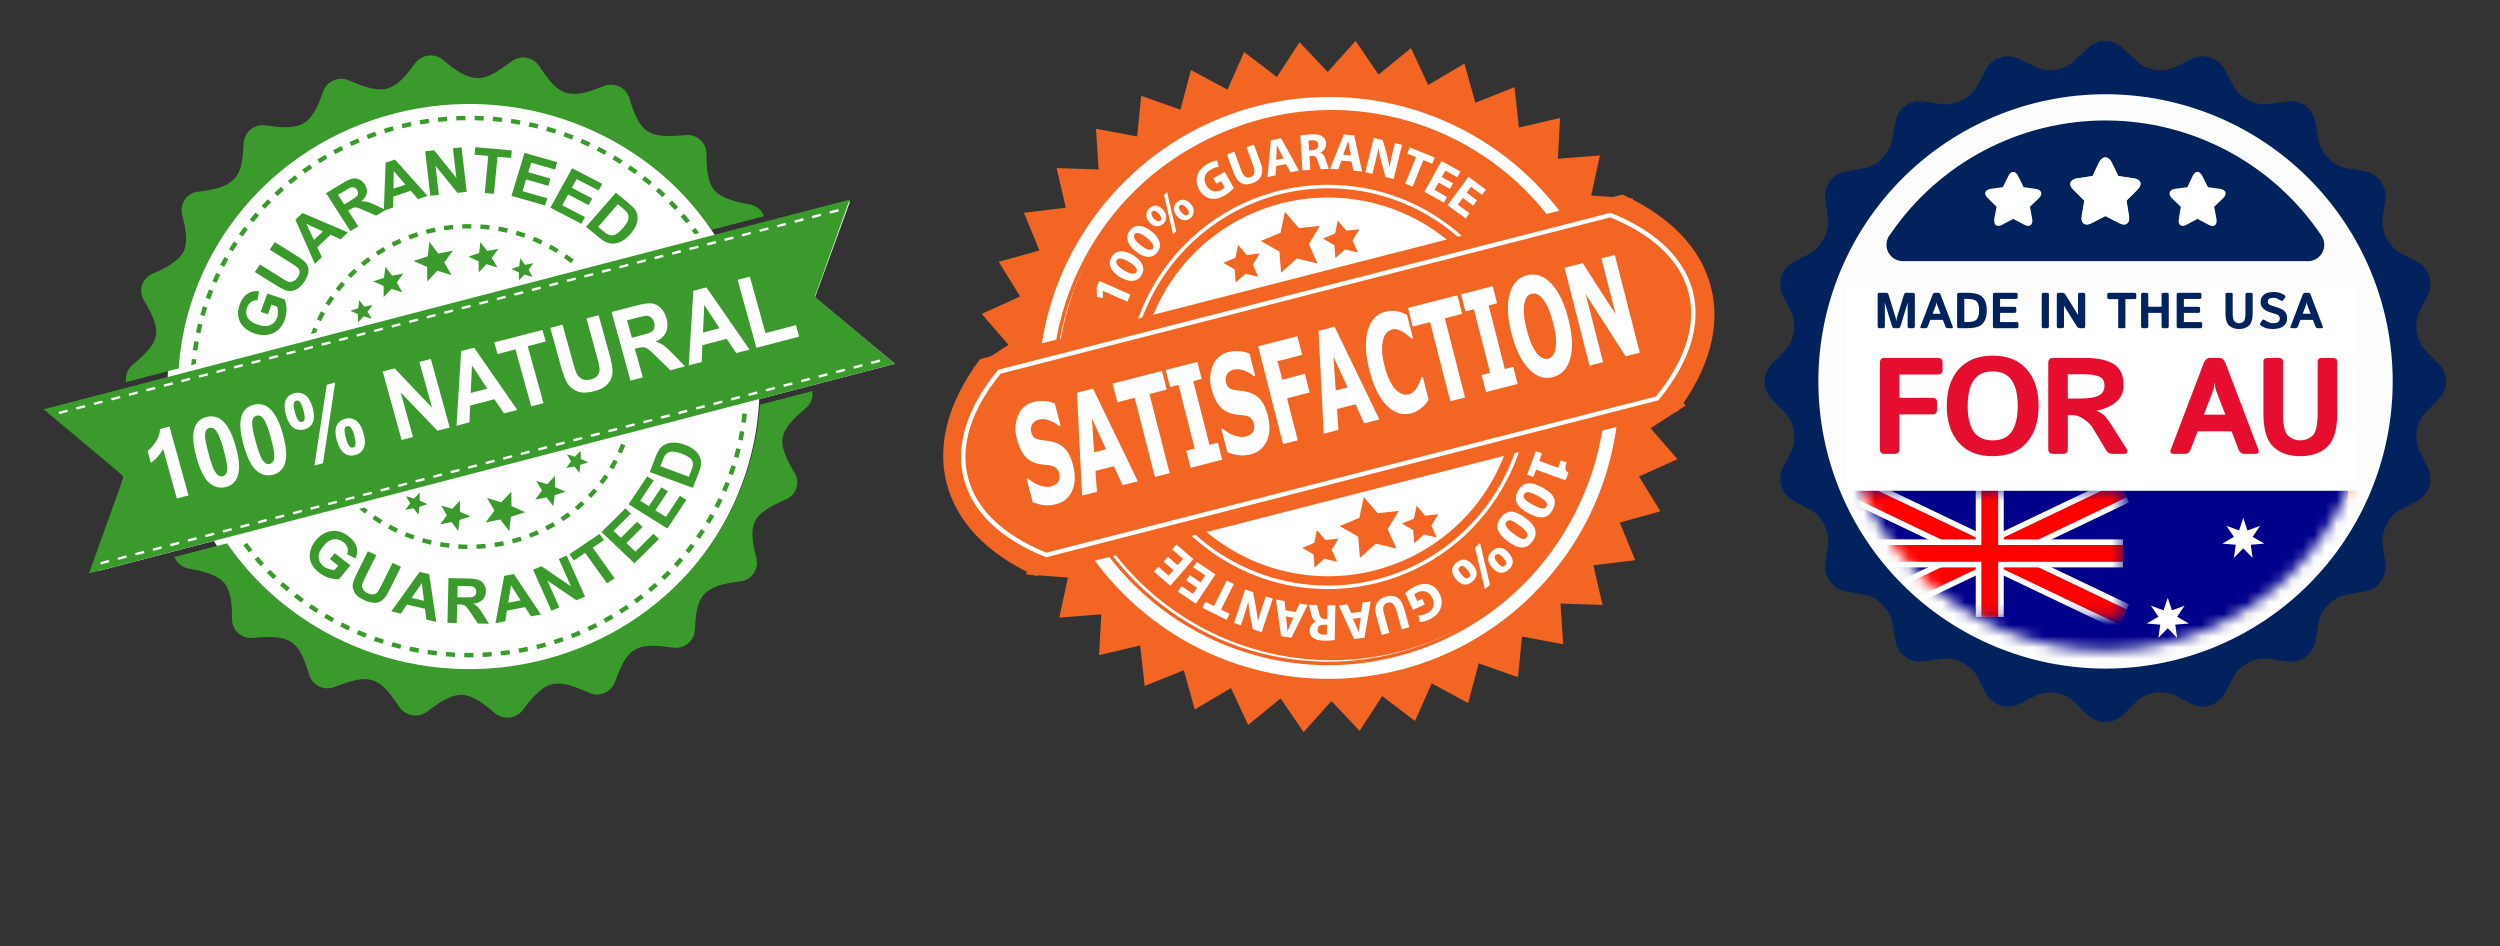 <svg xmlns="http://www.w3.org/2000/svg" width="222" height="84" viewBox="0 0 222 84" fill="none"><rect x="0" y="0" width="222" height="84" fill="#333333" stroke="none"/><g clip-path="url(#clip0_1_24)"><mask id="mask0_1_24" style="mask-type:alpha" maskUnits="userSpaceOnUse" x="0" y="-8" width="84" height="84"><path d="M84 -8H0V76H84V-8Z" fill="#C4C4C4"></path></mask><g mask="url(#mask0_1_24)"><path d="M79.47 32.304L8.71 50.709L10.998 42.301L4.727 36.268L75.488 17.87L72.368 26.414L79.47 32.304Z" fill="white"></path><path d="M47.957 58.987C61.974 55.342 70.293 41.355 66.543 27.75C62.786 14.146 48.376 6.076 34.359 9.715C20.342 13.368 12.023 27.348 15.78 40.952C19.537 54.557 33.94 62.633 47.957 58.987Z" fill="white"></path><path d="M48.363 58.56C37.375 61.414 26.136 56.951 20.162 48.245L15.49 49.458C15.597 49.724 15.769 49.959 15.992 50.14C16.214 50.32 16.478 50.441 16.759 50.489C17.887 50.697 19.266 51.002 19.911 51.761C20.555 52.513 20.607 53.889 20.607 55.005C20.611 55.241 20.665 55.474 20.765 55.688C20.864 55.901 21.007 56.092 21.185 56.247C21.362 56.402 21.57 56.517 21.794 56.586C22.019 56.654 22.256 56.675 22.488 56.646C25.833 56.341 26.516 56.834 27.451 59.903V59.928C27.524 60.156 27.643 60.365 27.801 60.543C27.959 60.721 28.152 60.865 28.367 60.964C28.583 61.063 28.817 61.117 29.054 61.12C29.291 61.124 29.526 61.078 29.745 60.986C32.838 59.792 33.644 60.045 35.442 62.751L35.455 62.77C35.588 62.966 35.759 63.133 35.958 63.26C36.156 63.388 36.379 63.473 36.612 63.511C36.844 63.549 37.082 63.54 37.311 63.483C37.54 63.425 37.755 63.322 37.942 63.179C38.845 62.485 39.992 61.674 41.01 61.7C42.009 61.732 43.079 62.582 43.929 63.309C44.683 63.957 45.843 63.828 46.43 63.042C47.113 62.134 47.989 61.031 48.969 60.772C49.852 60.551 50.773 60.843 52.268 61.505L52.301 61.518C52.513 61.614 52.743 61.666 52.976 61.67C53.209 61.674 53.44 61.63 53.656 61.542C53.871 61.453 54.067 61.322 54.231 61.155C54.394 60.988 54.523 60.789 54.608 60.571C54.865 59.857 55.175 59.053 55.536 58.514C56.451 57.139 57.798 57.236 59.725 57.509H59.757C60.749 57.651 61.651 56.931 61.703 55.958C61.748 55.05 61.832 53.986 62.161 53.311C62.805 52.014 64.397 51.8 65.744 51.625C65.976 51.6 66.201 51.527 66.402 51.408C66.604 51.29 66.778 51.13 66.914 50.938C67.049 50.747 67.142 50.528 67.187 50.298C67.232 50.067 67.228 49.829 67.174 49.6L67.168 49.575C66.395 46.454 66.736 45.695 69.784 44.346L69.804 44.339C70.018 44.25 70.211 44.116 70.369 43.945C70.527 43.774 70.647 43.57 70.72 43.349C70.793 43.127 70.817 42.892 70.791 42.66C70.766 42.428 70.69 42.204 70.571 42.004C69.991 41.044 69.327 39.843 69.501 38.864C69.662 37.904 70.7 36.956 71.57 36.23C71.786 36.05 71.952 35.817 72.052 35.553C72.151 35.289 72.18 35.004 72.137 34.725L67.477 35.938C66.788 46.383 59.357 55.699 48.363 58.56ZM34.984 10.092C45.979 7.238 57.218 11.701 63.192 20.407L67.858 19.194C67.751 18.925 67.578 18.689 67.354 18.507C67.131 18.325 66.865 18.204 66.582 18.156C65.454 17.948 64.081 17.643 63.43 16.884C62.786 16.132 62.734 14.757 62.741 13.641C62.736 13.404 62.682 13.171 62.582 12.956C62.482 12.742 62.339 12.551 62.16 12.396C61.982 12.241 61.774 12.126 61.548 12.057C61.323 11.989 61.086 11.969 60.852 11.999C57.553 12.298 56.844 11.85 55.897 8.743L55.89 8.71C55.818 8.487 55.701 8.281 55.546 8.104C55.392 7.928 55.203 7.786 54.992 7.685C54.781 7.585 54.551 7.529 54.318 7.521C54.084 7.514 53.852 7.554 53.635 7.64C53.087 7.854 52.513 8.074 52.049 8.191C49.916 8.749 49.091 7.692 47.899 5.888L47.88 5.862C47.746 5.669 47.575 5.504 47.377 5.379C47.179 5.253 46.958 5.169 46.727 5.131C46.496 5.094 46.26 5.104 46.033 5.16C45.806 5.216 45.592 5.319 45.405 5.46C44.664 6.024 43.8 6.654 43.021 6.861C41.667 7.212 40.378 6.2 39.367 5.337C39.186 5.183 38.975 5.068 38.749 4.999C38.522 4.93 38.284 4.908 38.049 4.934C37.813 4.961 37.586 5.036 37.381 5.154C37.175 5.272 36.996 5.432 36.853 5.622C36.19 6.537 35.384 7.607 34.366 7.867C33.38 8.126 32.059 7.607 30.995 7.14C30.78 7.045 30.547 6.996 30.312 6.995C30.077 6.993 29.845 7.041 29.628 7.134C29.412 7.227 29.217 7.364 29.055 7.535C28.894 7.707 28.769 7.91 28.688 8.133C28.334 9.171 27.844 10.423 26.993 10.929C26.072 11.48 24.776 11.299 23.603 11.136H23.578C23.347 11.1 23.112 11.112 22.886 11.172C22.66 11.232 22.45 11.339 22.267 11.485C22.085 11.632 21.935 11.815 21.826 12.023C21.718 12.231 21.654 12.459 21.638 12.694C21.593 13.595 21.522 14.653 21.187 15.334C20.542 16.625 18.944 16.845 17.597 17.021C17.365 17.045 17.14 17.119 16.939 17.237C16.737 17.355 16.563 17.515 16.427 17.707C16.292 17.899 16.199 18.117 16.154 18.348C16.109 18.578 16.113 18.816 16.166 19.045C16.444 20.141 16.747 21.432 16.295 22.353C15.844 23.236 14.581 23.858 13.537 24.319C13.321 24.408 13.127 24.544 12.969 24.716C12.81 24.888 12.69 25.093 12.618 25.316C12.546 25.54 12.522 25.776 12.55 26.009C12.577 26.243 12.655 26.467 12.777 26.667C14.433 29.457 14.31 30.268 11.784 32.389L11.765 32.409C11.301 32.798 11.108 33.382 11.204 33.927L15.87 32.714C16.566 22.269 23.99 12.953 34.984 10.092Z" fill="#3A9B2C"></path><path d="M19.563 24.397L19.195 24.235L18.86 24.961L19.234 25.117L19.556 24.403L19.563 24.397ZM22.012 20.362L21.683 20.128L21.212 20.777L21.547 21.004L22.012 20.362ZM18.931 25.844L18.551 25.701C18.454 25.947 18.358 26.194 18.274 26.447L18.66 26.577C18.744 26.33 18.834 26.084 18.931 25.844ZM21.103 21.653L20.761 21.445C20.613 21.666 20.471 21.899 20.336 22.126L20.684 22.321L21.103 21.659V21.653ZM20.284 23.002L19.93 22.814L19.543 23.515L19.911 23.696L20.284 23.002ZM59.093 17.228L58.507 16.677L58.229 16.969L58.809 17.507L59.093 17.228ZM17.43 31.916L17.03 31.877L16.978 32.428L17.391 32.318L17.43 31.916ZM17.977 28.828L17.578 28.737L17.404 29.515L17.797 29.593L17.977 28.828ZM17.649 30.365L17.249 30.3L17.12 31.079L17.526 31.137C17.565 30.878 17.604 30.618 17.655 30.359L17.649 30.365ZM18.403 27.316L18.016 27.2L17.784 27.965L18.171 28.069L18.403 27.316ZM39.689 10.358L38.877 10.436L38.922 10.825L39.721 10.754L39.689 10.358ZM47.822 11.033L47.029 10.845L46.939 11.234C47.197 11.286 47.467 11.351 47.725 11.416L47.822 11.026V11.033ZM50.941 12.025L50.167 11.74L50.038 12.11L50.786 12.395L50.941 12.025ZM24.074 17.968L23.784 17.695L23.223 18.279L23.526 18.539L24.074 17.968ZM46.223 10.689C45.953 10.642 45.683 10.598 45.411 10.559L45.347 10.948C45.618 10.981 45.882 11.026 46.146 11.078L46.223 10.689ZM44.599 10.449C44.329 10.416 44.052 10.384 43.781 10.365L43.749 10.754L44.554 10.838L44.599 10.449ZM42.969 10.313L42.144 10.28L42.138 10.676C42.406 10.683 42.675 10.693 42.943 10.708L42.962 10.313H42.969ZM41.326 10.28C41.055 10.28 40.778 10.293 40.507 10.306L40.526 10.695C40.791 10.689 41.061 10.676 41.332 10.676L41.326 10.287V10.28ZM56.625 15.152C56.406 14.99 56.18 14.835 55.961 14.685L55.729 15.01L56.373 15.464L56.625 15.152ZM52.436 12.668L51.695 12.337L51.527 12.694L52.262 13.024L52.436 12.668ZM57.894 16.151L57.269 15.639L57.011 15.95C57.218 16.113 57.424 16.275 57.63 16.45L57.888 16.151H57.894ZM53.886 13.414L53.17 13.024L52.977 13.375L53.686 13.751L53.886 13.407V13.414ZM55.278 14.238L54.595 13.809L54.382 14.147L55.059 14.569L55.284 14.238H55.278ZM49.401 11.48L48.614 11.24L48.498 11.623L49.272 11.857L49.401 11.48ZM29.081 14.075L28.875 13.738C28.636 13.874 28.404 14.017 28.179 14.16L28.398 14.491L29.081 14.075ZM27.728 14.925L27.496 14.601L26.832 15.068L27.077 15.386C27.29 15.23 27.509 15.075 27.728 14.932V14.925ZM31.949 12.642L31.781 12.285L31.034 12.609L31.208 12.966L31.942 12.642H31.949ZM30.486 13.316L30.299 12.966C30.061 13.083 29.816 13.213 29.577 13.342L29.777 13.686C30.009 13.556 30.248 13.433 30.486 13.316ZM25.221 16.878L24.95 16.586L24.357 17.131L24.641 17.416L25.221 16.878ZM26.445 15.866L26.188 15.555L25.562 16.061L25.82 16.359L26.445 15.866ZM36.454 10.825L35.654 11.007L35.751 11.39C36.009 11.325 36.28 11.26 36.537 11.208L36.454 10.825ZM38.065 10.54C37.793 10.579 37.523 10.622 37.253 10.669L37.33 11.059L38.123 10.929L38.058 10.54H38.065ZM61.755 20.232L61.426 20.466L61.671 20.803L62.09 20.693L61.755 20.232ZM34.978 11.591L34.862 11.214C34.604 11.279 34.34 11.364 34.082 11.441L34.205 11.818C34.461 11.738 34.719 11.662 34.978 11.591ZM33.444 12.071L33.302 11.694L32.535 11.98L32.69 12.343C32.935 12.252 33.186 12.155 33.444 12.071ZM23.004 19.136L22.688 18.876L22.173 19.499L22.495 19.739C22.662 19.538 22.83 19.33 23.004 19.136ZM60.943 19.836L61.265 19.596L60.749 18.98L60.44 19.233L60.943 19.843V19.836ZM60.221 18.377L59.666 17.793L59.37 18.065L59.918 18.643L60.221 18.383V18.377ZM34.256 22.276L34.043 21.938C33.811 22.068 33.579 22.217 33.354 22.366L33.586 22.691C33.805 22.548 34.031 22.405 34.256 22.276ZM45.785 20.868C46.036 20.939 46.288 21.023 46.539 21.108L46.675 20.738C46.417 20.647 46.159 20.563 45.901 20.491L45.785 20.868ZM28.901 26.953L29.249 27.148C29.378 26.933 29.526 26.713 29.674 26.499L29.339 26.278C29.184 26.499 29.036 26.726 28.901 26.953ZM38.303 20.68L38.69 20.595L38.6 20.206C38.34 20.262 38.083 20.325 37.826 20.394H37.807L37.91 20.777H37.923L38.31 20.68H38.303ZM50.058 22.892C50.277 23.041 50.49 23.197 50.702 23.359L50.954 23.048C50.741 22.885 50.515 22.723 50.296 22.574L50.064 22.898L50.058 22.892ZM48.911 21.718L48.717 22.068L49.401 22.457L49.62 22.133C49.387 21.99 49.151 21.854 48.911 21.724V21.718ZM47.287 21.393C47.525 21.491 47.77 21.594 48.008 21.711L48.189 21.354C47.944 21.238 47.693 21.127 47.441 21.03L47.28 21.387L47.287 21.393ZM45.108 20.284C44.838 20.219 44.574 20.167 44.303 20.122L44.232 20.511C44.49 20.556 44.754 20.608 45.012 20.667L45.108 20.284ZM28.14 28.361L28.508 28.523C28.617 28.289 28.74 28.056 28.862 27.829L28.501 27.647C28.372 27.881 28.25 28.121 28.14 28.361ZM32.69 22.827C32.477 22.989 32.258 23.151 32.052 23.326L32.316 23.625L32.935 23.138L32.69 22.827ZM37.021 20.621L36.247 20.894L36.396 21.257C36.647 21.166 36.898 21.075 37.15 20.997L37.021 20.621ZM41.036 19.908L41.055 20.297C41.319 20.297 41.59 20.284 41.854 20.29V19.901C41.583 19.895 41.306 19.901 41.036 19.908ZM39.47 20.453C39.727 20.414 39.998 20.388 40.262 20.355L40.217 19.966L39.405 20.063L39.47 20.453ZM34.759 21.549L34.952 21.899C35.184 21.782 35.422 21.666 35.661 21.562L35.493 21.199L34.759 21.549ZM30.866 24.416L31.163 24.689C31.343 24.501 31.53 24.319 31.723 24.144L31.446 23.858L30.866 24.416ZM43.491 20.005C43.22 19.966 42.943 19.94 42.672 19.927L42.647 20.316C42.911 20.336 43.182 20.362 43.439 20.394L43.491 20.005ZM29.809 25.63L30.132 25.87C30.293 25.669 30.46 25.461 30.634 25.266L30.325 25.007C30.144 25.214 29.977 25.422 29.809 25.63ZM28.198 29.237L27.824 29.094L27.605 29.665L28.082 29.535L28.198 29.237ZM38.922 22.516L38.129 21.478L37.981 22.762L36.718 23.171L37.929 23.703L37.942 24.994L38.838 24.04L40.101 24.429L39.45 23.307L40.224 22.256L38.922 22.516ZM43.265 22.288L42.66 21.497L42.544 22.47L41.577 22.794L42.505 23.197L42.511 24.189L43.201 23.456L44.168 23.755L43.671 22.898L44.258 22.094L43.265 22.288ZM46.584 24.378L47.209 24.566L47.274 24.546L46.932 23.962L47.364 23.372L46.636 23.515L46.185 22.931L46.107 23.651L45.398 23.884L46.075 24.183L46.082 24.858L46.146 24.838L46.584 24.371V24.378Z" fill="#3A9B2C"></path><path d="M46.146 24.838L46.081 24.857V24.909L46.146 24.844V24.838ZM47.299 24.591L47.274 24.546L47.209 24.565L47.299 24.591ZM34.823 24.481L34.217 23.689L34.101 24.669L33.135 24.987L34.062 25.396L34.069 26.382L34.758 25.655L35.725 25.954L35.229 25.091L35.815 24.286L34.823 24.481ZM32.297 28.088L32.915 28.283L32.98 28.263L32.638 27.679L33.077 27.089L32.342 27.232L31.897 26.648L31.813 27.368L31.105 27.601L31.781 27.9L31.788 28.575L31.852 28.555L32.297 28.088Z" fill="#3A9B2C"></path><path d="M33.006 28.309L32.98 28.263L32.916 28.283L33.006 28.309ZM31.852 28.555L31.788 28.575V28.627L31.852 28.562V28.555ZM23.7 50.865C23.881 51.06 24.074 51.248 24.267 51.436L24.551 51.151C24.357 50.969 24.171 50.781 23.99 50.593L23.694 50.865H23.7ZM22.604 49.678L23.139 50.282L23.442 50.022L22.927 49.432L22.604 49.678ZM24.86 51.981L25.466 52.507L25.736 52.208L25.131 51.689L24.86 51.981ZM26.097 53.019L26.742 53.506L26.987 53.194L26.349 52.708L26.091 53.019H26.097ZM27.406 53.973C27.625 54.129 27.857 54.278 28.082 54.427L28.301 54.09C28.082 53.947 27.85 53.804 27.638 53.655L27.406 53.979V53.973ZM21.934 48.199L21.612 48.426L22.095 49.062L22.418 48.822L21.934 48.199ZM28.985 54.511L28.772 54.849L29.481 55.251L29.674 54.907L28.985 54.511ZM53.583 54.959L53.783 55.303C54.021 55.173 54.26 55.043 54.492 54.901L54.279 54.563C54.053 54.693 53.821 54.829 53.583 54.953V54.959ZM52.152 55.673L52.326 56.029C52.578 55.919 52.822 55.802 53.061 55.679L52.874 55.329L52.152 55.673ZM54.962 54.155L55.188 54.479L55.864 54.038L55.632 53.713L54.962 54.148V54.155ZM56.283 53.253L56.528 53.571L57.172 53.084L56.915 52.779C56.715 52.935 56.496 53.104 56.283 53.253ZM50.676 56.295L50.825 56.665C51.083 56.568 51.34 56.471 51.585 56.36L51.424 55.997L50.676 56.302V56.295ZM57.533 52.273L57.804 52.578L58.416 52.053L58.139 51.761L57.54 52.28L57.533 52.273ZM58.719 51.222L59.009 51.508L59.583 50.937L59.286 50.664C59.099 50.859 58.913 51.041 58.719 51.222ZM49.156 56.827L49.285 57.204L50.058 56.944L49.929 56.574L49.156 56.827ZM41.222 58.371H42.041L42.035 57.976H41.229L41.222 58.365V58.371ZM44.49 58.209C44.761 58.183 45.038 58.144 45.302 58.105L45.237 57.716L44.445 57.82L44.49 58.209ZM46.114 57.982L46.913 57.82L46.829 57.431C46.571 57.496 46.301 57.541 46.036 57.586L46.114 57.976V57.982ZM47.609 57.256L47.712 57.645C47.977 57.576 48.241 57.505 48.505 57.431L48.389 57.054C48.131 57.119 47.873 57.197 47.615 57.256H47.609ZM42.859 58.339C43.13 58.333 43.407 58.313 43.678 58.287L43.646 57.898L42.84 57.95L42.859 58.339ZM64.803 42.931L64.423 42.795C64.326 43.035 64.229 43.282 64.12 43.522L64.493 43.671C64.603 43.431 64.706 43.184 64.803 42.938V42.931ZM63.443 44.942L63.81 45.117L64.165 44.404L63.797 44.235L63.443 44.942ZM65.776 39.895L65.376 39.804L65.183 40.563L65.57 40.667L65.776 39.895ZM66.324 36.755L65.918 36.716L65.828 37.495L66.227 37.547C66.266 37.287 66.291 37.021 66.324 36.755ZM60.865 48.9L61.188 49.14L61.677 48.504L61.349 48.27C61.194 48.484 61.026 48.692 60.865 48.893V48.9ZM61.813 47.635L62.148 47.855L62.599 47.194L62.257 46.98L61.813 47.628V47.635ZM62.676 46.311L63.024 46.512C63.16 46.285 63.301 46.058 63.43 45.825L63.069 45.63L62.676 46.311ZM66.105 38.338L65.705 38.273L65.557 39.039L65.95 39.123C66.008 38.864 66.059 38.598 66.105 38.338ZM59.834 50.093L60.137 50.353C60.318 50.158 60.498 49.964 60.672 49.756L60.356 49.503L59.834 50.093ZM65.338 41.433L64.951 41.316C64.874 41.562 64.79 41.815 64.7 42.062L65.086 42.192L65.344 41.433H65.338ZM36.338 57.807C36.602 57.865 36.873 57.917 37.143 57.963L37.221 57.573C36.956 57.528 36.686 57.476 36.428 57.418L36.338 57.807ZM31.672 56.321L32.426 56.626L32.581 56.263C32.329 56.166 32.084 56.068 31.839 55.958L31.672 56.321ZM33.193 56.912C33.45 57.002 33.708 57.093 33.966 57.171L34.095 56.801C33.837 56.717 33.579 56.633 33.334 56.542L33.193 56.912ZM39.586 58.287L40.404 58.339L40.423 57.95L39.618 57.891L39.586 58.281V58.287ZM37.955 58.099C38.219 58.138 38.496 58.177 38.767 58.203L38.812 57.813L38.013 57.71L37.949 58.099H37.955ZM30.196 55.627C30.441 55.757 30.686 55.874 30.931 55.984L31.105 55.627C30.866 55.517 30.621 55.4 30.383 55.277L30.196 55.627ZM34.752 57.411L35.538 57.619L35.642 57.236C35.383 57.171 35.125 57.102 34.868 57.029L34.752 57.411ZM33.96 46.194C33.734 46.052 33.508 45.909 33.296 45.76L33.064 46.084L33.74 46.525L33.96 46.194ZM35.352 46.947C35.113 46.83 34.875 46.714 34.643 46.584L34.449 46.934C34.688 47.064 34.926 47.187 35.171 47.297L35.352 46.947ZM52.197 43.95L52.494 44.222C52.674 44.028 52.861 43.833 53.035 43.632L52.726 43.372L52.197 43.956V43.95ZM36.821 47.544C36.57 47.459 36.325 47.362 36.08 47.265L35.919 47.628C36.176 47.732 36.428 47.823 36.686 47.914L36.821 47.544ZM54.021 42.36L53.68 42.14C53.538 42.354 53.377 42.568 53.222 42.769L53.544 43.009C53.712 42.795 53.867 42.581 54.021 42.36ZM55.536 39.545L55.149 39.402C55.059 39.642 54.956 39.882 54.846 40.116L55.213 40.278C55.329 40.038 55.432 39.791 55.536 39.545ZM54.852 40.992L54.498 40.81L54.111 41.485L54.459 41.686C54.595 41.459 54.73 41.232 54.852 40.992ZM32.407 45.604L32.664 45.299L32.368 45.066L31.891 45.195L32.407 45.604ZM45.553 48.251C45.817 48.186 46.082 48.108 46.339 48.024L46.211 47.648C45.959 47.725 45.708 47.803 45.45 47.868L45.553 48.251ZM43.955 48.575C44.219 48.543 44.49 48.491 44.761 48.439L44.677 48.05C44.419 48.102 44.155 48.154 43.891 48.193L43.955 48.582V48.575ZM38.348 47.985L37.575 47.79L37.465 48.16C37.723 48.238 37.994 48.309 38.258 48.368L38.348 47.978V47.985ZM51.914 44.787L51.63 44.501L51.044 45.02L51.302 45.319C51.514 45.144 51.714 44.968 51.914 44.787ZM39.921 48.251C39.657 48.225 39.392 48.186 39.128 48.141L39.064 48.53C39.321 48.575 39.599 48.614 39.869 48.647L39.921 48.258V48.251ZM50.425 45.5L49.781 45.954L50.006 46.279C50.232 46.13 50.457 45.974 50.67 45.812L50.425 45.5ZM40.688 48.725C40.958 48.744 41.235 48.751 41.506 48.751V48.361C41.248 48.361 40.978 48.348 40.713 48.329L40.688 48.718V48.725ZM42.325 48.737C42.595 48.731 42.872 48.712 43.143 48.679L43.098 48.29C42.84 48.316 42.569 48.335 42.305 48.348L42.325 48.737ZM47.113 47.751C47.364 47.654 47.615 47.557 47.867 47.447L47.693 47.083C47.454 47.194 47.209 47.291 46.965 47.388L47.113 47.751ZM48.408 46.746L48.601 47.096L49.31 46.707L49.104 46.363C48.879 46.493 48.647 46.623 48.408 46.746ZM45.373 45.89L46.629 45.481L45.418 44.942L45.411 43.658L44.509 44.605L43.246 44.216L43.903 45.338L43.13 46.389L44.432 46.13L45.218 47.168L45.373 45.89ZM48.531 44.164L49.136 44.962L49.252 43.976L50.219 43.664L49.291 43.256L49.278 42.263L48.595 42.996L47.622 42.698L48.124 43.561L47.532 44.365L48.531 44.17V44.164ZM50.277 41.562L51.005 41.42L51.456 42.004L51.534 41.277L52.242 41.05L51.566 40.752V40.077L51.495 40.09L51.057 40.557L50.432 40.362L50.367 40.382L50.709 40.966L50.277 41.562Z" fill="#3A9B2C"></path><path d="M50.341 40.336L50.367 40.382L50.432 40.369L50.341 40.343V40.336ZM51.559 40.025L51.495 40.09L51.559 40.077V40.025ZM40.088 46.357L40.694 47.155L40.81 46.175L41.777 45.857L40.849 45.448L40.836 44.462L40.153 45.189L39.18 44.891L39.682 45.753L39.089 46.558L40.088 46.363V46.357ZM35.983 45.28L36.718 45.13L37.163 45.714L37.246 45.001L37.955 44.767L37.272 44.462V43.788L37.208 43.807L36.763 44.274L36.138 44.08L36.073 44.099L36.421 44.683L35.983 45.28Z" fill="#3A9B2C"></path><path d="M36.047 44.06L36.073 44.099L36.138 44.086L36.047 44.06ZM37.266 43.742L37.201 43.807L37.266 43.794V43.742ZM23.79 27.913L23.146 27.692L23.739 26.064L25.279 26.59C25.499 27.172 25.501 27.815 25.285 28.399C25.143 28.789 24.931 29.107 24.654 29.334C24.377 29.567 24.054 29.703 23.687 29.742C23.305 29.78 22.92 29.733 22.559 29.602C22.198 29.472 21.87 29.263 21.599 28.99C21.341 28.717 21.193 28.399 21.148 28.023C21.103 27.738 21.148 27.42 21.277 27.063C21.451 26.596 21.683 26.265 21.986 26.077C22.282 25.882 22.617 25.817 22.997 25.857L22.869 26.661C22.662 26.648 22.476 26.693 22.314 26.804C22.147 26.914 22.024 27.076 21.947 27.29C21.825 27.621 21.837 27.919 21.979 28.192C22.128 28.458 22.411 28.666 22.836 28.815C23.288 28.977 23.674 28.996 23.971 28.88C24.273 28.756 24.486 28.536 24.602 28.218C24.66 28.062 24.686 27.893 24.68 27.712C24.68 27.53 24.647 27.361 24.596 27.219L24.106 27.05L23.79 27.913ZM22.63 24.157L23.081 23.482L24.944 24.65C25.24 24.838 25.433 24.948 25.537 24.987C25.691 25.046 25.852 25.052 26.007 24.987C26.168 24.935 26.31 24.812 26.432 24.624C26.561 24.429 26.619 24.267 26.6 24.118C26.588 23.978 26.524 23.848 26.419 23.755C26.24 23.611 26.051 23.481 25.852 23.365L23.951 22.172L24.402 21.497L26.207 22.626C26.619 22.885 26.903 23.08 27.045 23.229C27.193 23.372 27.29 23.527 27.348 23.703C27.399 23.871 27.405 24.059 27.367 24.267C27.322 24.475 27.219 24.715 27.045 24.981C26.832 25.299 26.632 25.513 26.445 25.629C26.279 25.741 26.089 25.812 25.891 25.837C25.704 25.857 25.537 25.837 25.382 25.785C25.061 25.657 24.755 25.496 24.467 25.305L22.63 24.157ZM30.898 20.634L30.254 21.25L29.352 20.848L28.179 21.957L28.585 22.833L27.96 23.43L26.233 19.505L26.858 18.915L30.898 20.634ZM28.675 20.55L27.206 19.881L27.876 21.309L28.675 20.55ZM31.111 20.524L28.952 17.15L30.428 16.262C30.695 16.082 30.989 15.946 31.298 15.859C31.504 15.82 31.71 15.846 31.91 15.937C32.103 16.035 32.271 16.184 32.4 16.378C32.561 16.638 32.619 16.891 32.574 17.144C32.522 17.403 32.361 17.65 32.084 17.877C32.29 17.87 32.477 17.89 32.645 17.929C32.806 17.974 33.057 18.078 33.392 18.234L34.237 18.636L33.399 19.148L32.419 18.72C32.071 18.565 31.839 18.474 31.736 18.441C31.637 18.413 31.534 18.409 31.433 18.428C31.343 18.454 31.214 18.513 31.053 18.61L30.911 18.694L31.814 20.102L31.111 20.524ZM30.57 18.156L31.085 17.845C31.42 17.637 31.627 17.494 31.691 17.416C31.756 17.338 31.794 17.254 31.794 17.157C31.794 17.059 31.768 16.962 31.704 16.858C31.643 16.756 31.547 16.68 31.433 16.644C31.318 16.612 31.195 16.621 31.085 16.67C31.021 16.696 30.853 16.8 30.57 16.969L30.015 17.293L30.57 18.156Z" fill="#3A9B2C"></path><path d="M37.968 17.396L37.117 17.682L36.473 16.942L34.926 17.461L34.913 18.428L34.082 18.707L34.243 14.445L35.075 14.166L37.968 17.396ZM35.996 16.397L34.965 15.184L34.939 16.754L35.996 16.397ZM38.213 17.384L37.755 13.433L38.555 13.348L40.527 15.8L40.217 13.167L40.984 13.082L41.442 17.033L40.617 17.124L38.677 14.724L38.974 17.306L38.213 17.384ZM43.046 17.137L43.356 13.848L42.144 13.738L42.209 13.069L45.45 13.355L45.386 14.023L44.174 13.919L43.865 17.208L43.046 17.137ZM45.418 17.39L46.578 13.575L49.484 14.406L49.291 15.055L47.171 14.451L46.913 15.294L48.885 15.859L48.692 16.501L46.72 15.937L46.404 16.975L48.595 17.604L48.402 18.246L45.418 17.39ZM48.872 18.441L50.806 14.938L53.48 16.326L53.158 16.916L51.205 15.904L50.78 16.683L52.591 17.623L52.268 18.214L50.451 17.273L49.929 18.227L51.946 19.271L51.624 19.868L48.872 18.441ZM54.691 17.111L55.839 18.058C56.096 18.272 56.283 18.447 56.386 18.603C56.522 18.801 56.6 19.032 56.612 19.271C56.625 19.511 56.58 19.758 56.483 20.004C56.38 20.257 56.2 20.523 55.955 20.809C55.736 21.055 55.516 21.244 55.291 21.373C55.02 21.529 54.756 21.613 54.492 21.633C54.292 21.646 54.073 21.607 53.834 21.509C53.612 21.408 53.406 21.275 53.222 21.114L52.036 20.141L54.691 17.105V17.111ZM54.872 18.136L53.113 20.147L53.583 20.536C53.764 20.679 53.899 20.776 53.989 20.815C54.118 20.88 54.234 20.906 54.356 20.9C54.472 20.9 54.614 20.848 54.775 20.744C54.936 20.647 55.123 20.478 55.323 20.244C55.529 20.011 55.665 19.81 55.736 19.648C55.8 19.492 55.826 19.343 55.813 19.213C55.8 19.077 55.742 18.953 55.645 18.824C55.496 18.658 55.332 18.506 55.156 18.37L54.872 18.136ZM29.294 49.645L29.726 49.127L31.118 50.203L30.099 51.436C29.462 51.452 28.838 51.246 28.334 50.852C27.999 50.593 27.76 50.301 27.625 49.97C27.49 49.648 27.463 49.29 27.547 48.951C27.631 48.601 27.799 48.277 28.044 47.978C28.308 47.654 28.617 47.427 28.959 47.284C29.305 47.14 29.687 47.103 30.054 47.18C30.338 47.239 30.634 47.381 30.944 47.621C31.343 47.926 31.588 48.251 31.672 48.582C31.763 48.919 31.721 49.279 31.556 49.587L30.815 49.211C30.899 49.016 30.912 48.835 30.86 48.646C30.798 48.447 30.674 48.274 30.506 48.153C30.222 47.933 29.925 47.849 29.616 47.894C29.307 47.939 29.01 48.127 28.727 48.478C28.424 48.841 28.276 49.185 28.295 49.496C28.314 49.814 28.463 50.08 28.733 50.288C28.862 50.392 29.023 50.469 29.204 50.528C29.384 50.58 29.552 50.612 29.706 50.612L30.029 50.223L29.294 49.639V49.645ZM32.664 48.951L33.412 49.302L32.445 51.241C32.34 51.438 32.249 51.641 32.175 51.851C32.132 52.006 32.151 52.171 32.226 52.312C32.303 52.455 32.445 52.578 32.651 52.675C32.864 52.773 33.038 52.805 33.193 52.773C33.331 52.746 33.455 52.67 33.541 52.558C33.625 52.442 33.734 52.247 33.876 51.962L34.862 49.983L35.609 50.333L34.669 52.215C34.456 52.643 34.282 52.935 34.153 53.097C34.032 53.25 33.875 53.37 33.696 53.445C33.517 53.52 33.321 53.547 33.128 53.525C32.864 53.499 32.606 53.425 32.368 53.304C32.014 53.136 31.769 52.974 31.627 52.811C31.495 52.666 31.4 52.49 31.35 52.299C31.307 52.138 31.302 51.969 31.337 51.806C31.388 51.579 31.517 51.261 31.717 50.865L32.664 48.951ZM38.742 55.225L37.865 55.017L37.736 54.057L36.144 53.687L35.597 54.485L34.746 54.291L37.259 50.787L38.11 50.982L38.742 55.225ZM37.646 53.343L37.453 51.786L36.557 53.09L37.646 53.35V53.343ZM39.734 55.309L39.824 51.332L41.564 51.371C41.885 51.365 42.204 51.408 42.511 51.501C42.705 51.572 42.866 51.702 42.982 51.89C43.098 52.072 43.15 52.279 43.143 52.519C43.148 52.792 43.046 53.055 42.859 53.252C42.673 53.447 42.402 53.557 42.041 53.603C42.215 53.707 42.363 53.823 42.473 53.947C42.589 54.07 42.743 54.284 42.93 54.595L43.414 55.387L42.428 55.367L41.848 54.485C41.719 54.279 41.577 54.082 41.422 53.895C41.355 53.82 41.271 53.762 41.178 53.726C41.044 53.686 40.905 53.666 40.765 53.668H40.597L40.559 55.322L39.734 55.309ZM40.61 53.032L41.223 53.045C41.622 53.051 41.867 53.045 41.964 53.013C42.059 52.986 42.142 52.929 42.202 52.85C42.263 52.763 42.294 52.658 42.292 52.552C42.292 52.422 42.26 52.312 42.189 52.227C42.108 52.139 41.999 52.082 41.88 52.065C41.816 52.052 41.616 52.046 41.281 52.039L40.636 52.026L40.61 53.032ZM48.034 54.563L47.151 54.732L46.617 53.914L45.012 54.226L44.864 55.173L44 55.335L44.773 51.138L45.631 50.975L48.034 54.563ZM46.23 53.311L45.379 51.968L45.128 53.519L46.224 53.311H46.23ZM48.969 54.239L47.338 50.593L48.08 50.281L50.702 52.065L49.62 49.633L50.322 49.334L51.953 52.98L51.186 53.304L48.608 51.559L49.671 53.94L48.969 54.239ZM53.899 51.799L51.959 49.094L50.96 49.769L50.561 49.217L53.235 47.414L53.635 47.965L52.636 48.633L54.575 51.352L53.899 51.806V51.799ZM56.341 50.022L53.409 47.245L55.536 45.137L56.026 45.61L54.479 47.141L55.136 47.758L56.573 46.33L57.063 46.797L55.626 48.225L56.425 48.984L58.023 47.394L58.52 47.861L56.341 50.022ZM59.261 46.934L55.819 44.78L57.469 42.302L58.049 42.665L56.85 44.468L57.617 44.949L58.732 43.268L59.312 43.632L58.197 45.312L59.132 45.896L60.369 44.027L60.949 44.391L59.261 46.934ZM57.695 41.919L58.223 40.544C58.346 40.239 58.462 40.012 58.571 39.862C58.726 39.668 58.913 39.525 59.145 39.434C59.386 39.338 59.645 39.294 59.905 39.304C60.176 39.311 60.498 39.382 60.852 39.512C61.175 39.629 61.432 39.772 61.626 39.927C61.871 40.122 62.045 40.336 62.148 40.576C62.232 40.751 62.264 40.965 62.251 41.212C62.238 41.394 62.187 41.627 62.077 41.906L61.529 43.32L57.695 41.919ZM58.636 41.4L61.175 42.334L61.387 41.77C61.471 41.562 61.516 41.407 61.529 41.303C61.542 41.173 61.529 41.05 61.484 40.939C61.417 40.808 61.317 40.696 61.194 40.615C60.985 40.472 60.757 40.358 60.517 40.278C60.291 40.185 60.052 40.126 59.808 40.102C59.628 40.102 59.48 40.122 59.357 40.18C59.228 40.245 59.125 40.336 59.035 40.466C58.971 40.563 58.88 40.764 58.764 41.069L58.636 41.407V41.4ZM72.356 26.349L75.449 17.727L67.961 19.674L63.482 20.841L51.901 23.852L51.437 23.975L15.844 33.232L11.359 34.4L3.877 36.346L10.998 42.302L7.905 50.917L15.38 48.971L19.866 47.803L20.961 47.518L21.374 47.414L55.465 38.545L55.929 38.429L65.995 35.808L66.408 35.697L67.503 35.419L71.982 34.251L79.477 32.305L72.349 26.343L72.356 26.349ZM73.645 18.765L74.424 18.571L74.489 18.772L73.709 18.973L73.645 18.765ZM72.098 19.174L72.871 18.973L72.929 19.174L72.156 19.382L72.092 19.174H72.098ZM70.538 19.576L71.312 19.375L71.376 19.583L70.597 19.784L70.532 19.576H70.538ZM6.029 36.573L5.256 36.781L5.192 36.573L5.971 36.372L6.029 36.58V36.573ZM7.582 36.171L6.809 36.372L6.745 36.165L7.524 35.97L7.589 36.171H7.582ZM9.142 35.769L8.362 35.964L8.304 35.769L9.078 35.561L9.142 35.769ZM9.716 49.925L8.936 50.132L8.878 49.925L9.651 49.723L9.716 49.925ZM11.269 49.522L10.495 49.723L10.431 49.522L11.211 49.315L11.275 49.522H11.269ZM12.828 49.12L12.049 49.315L11.991 49.12L12.764 48.912L12.828 49.12ZM67.426 20.381L67.89 20.264L68.206 20.186L68.264 20.394L67.812 20.504L67.484 20.595L67.426 20.387V20.381ZM65.873 20.789L66.646 20.595L66.71 20.789L65.924 20.997L65.873 20.789ZM64.313 21.198L65.087 20.997L65.151 21.198L64.371 21.399L64.313 21.198ZM62.805 21.762L62.76 21.6L63.533 21.399L63.598 21.607L62.825 21.801H62.818L62.805 21.762ZM61.2 22.003L61.98 21.808L62.038 22.009L61.265 22.21L61.2 22.003ZM59.647 22.411L60.421 22.21L60.485 22.411L59.705 22.619L59.641 22.411H59.647ZM58.088 22.814L58.868 22.612L58.926 22.82L58.152 23.021L58.088 22.814ZM56.541 23.222L57.314 23.015L57.372 23.222L56.593 23.423L56.535 23.222H56.541ZM54.981 23.624L55.755 23.423L55.819 23.624L55.033 23.832L54.981 23.624ZM53.422 24.027L54.195 23.832L54.26 24.027L53.486 24.234L53.422 24.027ZM50.309 24.837L51.089 24.636L51.147 24.844L50.374 25.039L50.309 24.837ZM48.756 25.24L49.529 25.045L49.594 25.246L48.814 25.447L48.756 25.24ZM47.203 25.648L47.976 25.447L48.041 25.648L47.255 25.856L47.203 25.648ZM45.644 26.051L46.417 25.85L46.481 26.057L45.702 26.258L45.644 26.051ZM44.09 26.459L44.864 26.252L44.928 26.459L44.148 26.66L44.084 26.459H44.09ZM42.531 26.862L43.311 26.66L43.369 26.868L42.595 27.063L42.531 26.862ZM40.978 27.264L41.751 27.069L41.816 27.264L41.036 27.471L40.971 27.264H40.978ZM39.418 27.673L40.198 27.471L40.256 27.673L39.483 27.874L39.418 27.673ZM37.871 28.075L38.645 27.874L38.703 28.081L37.923 28.276L37.865 28.075H37.871ZM36.312 28.477L37.085 28.282L37.15 28.483L36.364 28.685L36.312 28.477ZM34.752 28.886L35.526 28.685L35.59 28.886L34.817 29.093L34.752 28.886ZM33.199 29.288L33.973 29.087L34.037 29.294L33.257 29.489L33.193 29.294L33.199 29.288ZM28.534 30.501L29.307 30.306L29.371 30.501L28.585 30.709L28.534 30.501ZM26.974 30.91L27.251 30.838L27.702 30.722L27.754 30.702L27.812 30.91L27.638 30.955L27.187 31.072L27.032 31.111L26.974 30.91ZM25.421 31.312L26.194 31.111L26.259 31.319L25.479 31.513L25.414 31.312H25.421ZM23.861 31.714L24.641 31.52L24.699 31.721L23.926 31.922L23.861 31.714ZM22.308 32.123L23.081 31.922L23.146 32.123L22.366 32.331L22.302 32.123H22.308ZM20.748 32.525L21.528 32.324L21.586 32.532L20.813 32.726L20.748 32.532V32.525ZM19.195 32.934L19.969 32.726L20.033 32.934L19.253 33.135L19.195 32.934ZM17.642 33.336L18.416 33.135L18.48 33.336L17.694 33.544L17.642 33.336ZM16.083 33.738L16.856 33.537L16.908 33.699L16.921 33.745H16.908L16.141 33.946L16.083 33.738ZM12.97 34.549L13.75 34.348L13.808 34.556L13.034 34.75L12.97 34.549ZM11.417 34.952L11.733 34.874L12.197 34.75L12.248 34.958L11.92 35.042L11.469 35.159L11.417 34.952ZM14.381 48.711L13.608 48.919L13.544 48.711L14.323 48.51L14.381 48.711ZM10.695 35.36L9.922 35.561L9.857 35.36L10.637 35.153L10.702 35.36H10.695ZM15.934 48.309L15.438 48.439L15.161 48.51L15.097 48.303L15.509 48.199L15.883 48.102L15.934 48.309ZM17.494 47.907L16.721 48.102L16.656 47.9L17.436 47.699L17.494 47.907ZM16.734 43.995L15.703 44.267L14.491 39.869C14.22 40.362 13.859 40.777 13.395 41.102L13.112 40.038C13.35 39.869 13.589 39.603 13.827 39.246C14.072 38.883 14.194 38.507 14.214 38.104L15.052 37.884L16.734 43.995ZM19.054 47.498L18.274 47.699L18.209 47.498L18.989 47.297L19.054 47.498ZM15.361 34.147L14.588 34.348L14.523 34.147L15.309 33.939L15.361 34.147ZM20.607 47.096L19.827 47.297L19.769 47.09L20.542 46.895L20.607 47.09V47.096ZM22.16 46.687L21.387 46.895L21.322 46.687L22.102 46.486L22.166 46.687H22.16ZM21.096 42.308C21.018 42.543 20.881 42.753 20.698 42.917C20.515 43.082 20.293 43.197 20.052 43.249C19.53 43.379 19.041 43.262 18.596 42.892C18.145 42.522 17.765 41.75 17.442 40.583C17.127 39.434 17.075 38.565 17.288 37.968C17.367 37.733 17.505 37.522 17.689 37.358C17.873 37.193 18.097 37.079 18.338 37.027C18.578 36.958 18.831 36.951 19.075 37.007C19.318 37.062 19.544 37.179 19.73 37.345C20.22 37.748 20.626 38.532 20.942 39.681C21.264 40.836 21.316 41.711 21.096 42.308ZM23.719 46.285L22.94 46.486L22.882 46.285L23.655 46.077L23.719 46.285ZM25.266 45.883L24.493 46.084L24.435 45.876L25.215 45.675L25.273 45.883H25.266ZM26.826 45.474L26.052 45.682L25.988 45.474L26.768 45.273L26.832 45.474H26.826ZM25.279 41.218C25.201 41.453 25.064 41.663 24.881 41.828C24.698 41.992 24.475 42.107 24.235 42.159C23.713 42.289 23.23 42.178 22.779 41.802C22.334 41.432 21.947 40.66 21.625 39.493C21.309 38.351 21.258 37.482 21.47 36.885C21.549 36.65 21.687 36.439 21.872 36.274C22.056 36.109 22.279 35.995 22.521 35.944C22.761 35.873 23.015 35.864 23.26 35.918C23.504 35.973 23.731 36.089 23.919 36.255C24.403 36.664 24.809 37.443 25.124 38.591C25.447 39.746 25.498 40.621 25.285 41.218H25.279ZM28.385 45.072L27.612 45.273L27.547 45.065L28.321 44.871L28.385 45.072ZM26.039 37.962C25.756 37.761 25.537 37.378 25.389 36.833C25.24 36.288 25.234 35.86 25.369 35.535C25.511 35.218 25.756 35.016 26.123 34.919C26.497 34.822 26.832 34.88 27.109 35.081C27.393 35.289 27.612 35.665 27.767 36.217C27.915 36.761 27.921 37.19 27.779 37.514C27.644 37.825 27.393 38.033 27.032 38.13C26.652 38.228 26.323 38.169 26.039 37.968V37.962ZM29.017 34.166L29.758 33.972L28.682 41.141L27.921 41.335L29.017 34.166ZM29.938 44.67L29.165 44.864L29.101 44.663L29.88 44.462L29.945 44.67H29.938ZM31.498 44.261L31.472 44.267L31.021 44.384L30.718 44.468L30.66 44.261L30.847 44.209L31.298 44.092L31.44 44.06L31.498 44.261ZM33.051 43.859L32.278 44.06L32.213 43.852L32.993 43.658L33.051 43.852V43.859ZM32.303 39.785C32.162 40.109 31.917 40.31 31.549 40.407C31.176 40.505 30.847 40.446 30.564 40.239C30.28 40.031 30.061 39.655 29.906 39.103C29.758 38.559 29.752 38.13 29.893 37.806C30.029 37.495 30.28 37.287 30.654 37.19C30.819 37.14 30.993 37.129 31.163 37.158C31.333 37.187 31.494 37.256 31.633 37.358C31.917 37.566 32.136 37.942 32.284 38.487C32.439 39.038 32.445 39.467 32.303 39.785ZM34.604 43.456L33.831 43.651L33.766 43.45L34.553 43.249L34.604 43.45V43.456ZM30.924 30.099L30.145 30.306L30.087 30.099L30.86 29.898L30.924 30.099ZM36.164 43.048L35.39 43.249L35.326 43.048L36.106 42.84L36.164 43.048ZM32.477 29.697L31.704 29.898L31.64 29.697L32.419 29.489L32.477 29.697ZM37.717 42.646L36.944 42.847L36.879 42.639L37.659 42.438L37.723 42.646H37.717ZM39.276 42.237L38.497 42.444L38.439 42.237L39.212 42.036L39.276 42.237ZM40.83 41.835L40.056 42.036L39.992 41.828L40.772 41.633L40.836 41.835H40.83ZM39.934 37.962L38.845 38.247L35.577 34.841L36.673 38.812L35.661 39.071L33.986 32.986L35.042 32.713L38.368 36.203L37.246 32.136L38.258 31.876L39.934 37.962ZM42.383 41.432L41.609 41.627L41.551 41.426L42.325 41.225L42.389 41.432H42.383ZM43.942 41.024L43.169 41.225L43.104 41.024L43.884 40.823L43.942 41.024ZM45.495 40.621L44.722 40.823L44.657 40.615L45.444 40.42L45.495 40.615V40.621ZM43.904 35.451L41.751 36.009L41.687 37.501L40.539 37.806L40.952 31.176L42.105 30.877L45.94 36.405L44.761 36.71L43.904 35.451ZM47.055 40.219L46.282 40.414L46.217 40.213L46.99 40.012L47.055 40.219ZM48.608 39.811L47.835 40.012L47.77 39.811L48.55 39.603L48.614 39.811H48.608ZM50.167 39.408L49.388 39.609L49.33 39.402L50.103 39.201L50.167 39.408ZM48.46 30.326L46.861 30.741L48.26 35.801L47.171 36.08L45.772 31.02L44.181 31.442L43.891 30.404L48.17 29.301L48.46 30.326ZM51.721 39L50.947 39.207L50.883 39L51.663 38.798L51.721 39ZM53.274 38.597L52.5 38.798L52.436 38.591L53.222 38.396L53.274 38.597ZM54.833 38.195L54.06 38.39L53.995 38.195L54.775 37.988L54.833 38.195ZM53.77 34.277C53.538 34.471 53.216 34.621 52.784 34.731C52.268 34.861 51.862 34.9 51.559 34.835C51.291 34.782 51.038 34.669 50.819 34.504C50.6 34.339 50.421 34.126 50.296 33.881C50.129 33.55 49.948 33.044 49.761 32.363L48.866 29.119L49.955 28.834L50.864 32.129C51.005 32.648 51.121 32.992 51.186 33.135C51.302 33.375 51.469 33.544 51.682 33.654C51.901 33.758 52.159 33.771 52.462 33.693C52.771 33.609 52.984 33.479 53.106 33.297C53.222 33.109 53.267 32.908 53.235 32.694C53.216 32.48 53.138 32.129 53.003 31.649L52.075 28.276L53.158 27.997L54.041 31.195C54.247 31.928 54.363 32.454 54.382 32.772C54.417 33.055 54.379 33.343 54.272 33.608C54.164 33.872 53.992 34.105 53.77 34.283V34.277ZM56.386 37.786L55.742 37.955L55.632 37.981L55.613 37.988L55.549 37.786L56.328 37.585L56.393 37.786H56.386ZM52.7 24.442L51.927 24.643L51.862 24.442L52.649 24.241L52.7 24.442ZM57.946 37.391L57.166 37.592L57.108 37.384L57.882 37.19L57.946 37.384V37.391ZM59.499 36.989L58.726 37.183L58.661 36.982L59.441 36.781L59.506 36.989H59.499ZM57.566 31.007C57.447 30.918 57.307 30.86 57.16 30.838C57.031 30.826 56.844 30.845 56.599 30.91L56.373 30.975L57.082 33.511L55.987 33.797L54.311 27.705L56.599 27.108C57.179 26.959 57.604 26.913 57.901 26.946C58.191 26.991 58.449 27.128 58.687 27.368C58.919 27.608 59.087 27.906 59.183 28.269C59.312 28.724 59.299 29.132 59.145 29.489C58.984 29.852 58.681 30.131 58.23 30.332C58.507 30.423 58.745 30.547 58.958 30.689C59.158 30.838 59.454 31.111 59.847 31.52L60.833 32.532L59.531 32.876L58.378 31.753C57.972 31.351 57.695 31.104 57.559 31.007H57.566ZM61.059 36.586L60.279 36.781L60.221 36.58L60.994 36.372L61.059 36.58V36.586ZM62.605 36.178L61.832 36.379L61.774 36.171L62.554 35.97L62.612 36.178H62.605ZM64.165 35.769L63.392 35.977L63.327 35.769L64.113 35.568L64.165 35.775V35.769ZM65.725 35.367L64.951 35.568L64.887 35.367L65.66 35.159L65.725 35.367ZM67.278 34.964L66.504 35.159L66.44 34.964L67.22 34.757L67.284 34.964H67.278ZM65.383 31.351L64.526 30.092L62.373 30.65L62.309 32.149L61.162 32.447L61.574 25.817L62.728 25.519L66.562 31.046L65.383 31.351ZM68.837 34.556L68.057 34.757L67.999 34.556L68.773 34.348L68.837 34.556ZM70.39 34.154L69.617 34.355L69.552 34.147L70.332 33.952L70.39 34.154ZM71.943 33.751L71.666 33.816L71.17 33.946L71.106 33.745L71.479 33.648L71.892 33.544L71.943 33.751ZM70.957 29.898L67.168 30.884L65.505 24.851L66.588 24.565L67.974 29.58L70.68 28.873L70.957 29.898ZM73.503 33.343L72.73 33.544L72.665 33.343L73.445 33.135L73.503 33.343ZM69.817 19.991L69.043 20.192L68.979 19.991L69.759 19.784L69.817 19.991ZM75.056 32.94L74.283 33.142L74.218 32.934L74.998 32.733L75.062 32.94H75.056ZM76.616 32.532L75.836 32.739L75.778 32.532L76.551 32.331L76.616 32.532ZM78.169 32.129L77.395 32.331L77.331 32.129L78.111 31.922L78.175 32.129H78.169Z" fill="#3A9B2C"></path><path d="M62.431 29.535L63.894 29.145L62.535 27.082L62.425 29.535H62.431ZM18.976 38.046C18.864 37.982 18.731 37.964 18.606 37.997C18.481 38.029 18.373 38.11 18.306 38.221C18.235 38.338 18.203 38.513 18.209 38.76C18.222 39.084 18.332 39.603 18.532 40.317C18.725 41.031 18.893 41.511 19.028 41.764C19.163 42.01 19.292 42.172 19.415 42.231C19.544 42.296 19.66 42.315 19.788 42.283C19.911 42.244 20.008 42.172 20.085 42.056C20.156 41.939 20.188 41.764 20.175 41.517C20.162 41.193 20.059 40.68 19.866 39.967C19.672 39.253 19.498 38.773 19.363 38.52C19.221 38.267 19.092 38.111 18.976 38.046ZM26.304 35.575C26.252 35.587 26.205 35.614 26.168 35.652C26.13 35.689 26.104 35.737 26.091 35.789C26.046 35.944 26.078 36.223 26.188 36.619C26.297 37.008 26.413 37.268 26.529 37.385C26.619 37.469 26.723 37.495 26.826 37.469C26.879 37.457 26.928 37.43 26.967 37.391C27.006 37.352 27.033 37.302 27.045 37.248C27.084 37.093 27.045 36.82 26.942 36.418C26.832 36.029 26.716 35.769 26.6 35.659C26.563 35.619 26.515 35.591 26.463 35.576C26.411 35.561 26.356 35.561 26.304 35.575ZM30.828 37.852C30.776 37.864 30.729 37.89 30.691 37.928C30.653 37.966 30.627 38.014 30.615 38.066C30.57 38.221 30.602 38.5 30.712 38.896C30.821 39.285 30.937 39.545 31.053 39.655C31.143 39.739 31.247 39.772 31.35 39.746C31.402 39.733 31.45 39.706 31.488 39.667C31.526 39.628 31.552 39.579 31.562 39.525C31.601 39.37 31.569 39.097 31.459 38.702C31.407 38.422 31.292 38.158 31.124 37.929C31.086 37.891 31.039 37.864 30.986 37.85C30.934 37.836 30.88 37.837 30.828 37.852ZM41.809 34.893L43.272 34.511L41.912 32.448L41.803 34.893H41.809ZM58.101 29.113C58.146 28.977 58.139 28.815 58.088 28.633C58.046 28.454 57.946 28.294 57.804 28.179C57.675 28.075 57.514 28.03 57.327 28.043C57.237 28.049 56.973 28.108 56.528 28.224L55.684 28.445L56.109 29.995L56.915 29.781C57.431 29.651 57.753 29.535 57.869 29.457C57.985 29.373 58.062 29.262 58.101 29.12V29.113ZM23.159 36.963C23.047 36.898 22.915 36.879 22.79 36.91C22.665 36.942 22.557 37.021 22.489 37.132C22.418 37.248 22.386 37.43 22.398 37.676C22.411 38.001 22.514 38.513 22.708 39.227C22.901 39.941 23.075 40.421 23.21 40.674C23.352 40.927 23.481 41.082 23.597 41.147C23.71 41.21 23.843 41.225 23.968 41.192C24.093 41.158 24.2 41.077 24.267 40.966C24.338 40.855 24.37 40.674 24.358 40.427C24.351 40.103 24.241 39.59 24.048 38.877C23.928 38.379 23.76 37.894 23.546 37.43C23.41 37.184 23.281 37.021 23.159 36.956V36.963Z" fill="#3A9B2C"></path></g></g><g clip-path="url(#clip1_1_24)"><mask id="mask1_1_24" style="mask-type:alpha" maskUnits="userSpaceOnUse" x="76" y="-8" width="84" height="84"><path d="M160 -8H76V76H160V-8Z" fill="#C4C4C4"></path></mask><g mask="url(#mask1_1_24)"><path d="M110.481 4.62L113.39 6.837L115.396 3.748L117.899 6.391L120.375 3.631L122.413 6.63L125.296 4.271L126.819 7.548L130.043 5.648L131.011 9.125L134.487 7.735L134.881 11.329L138.531 10.476L138.338 14.095L142.072 13.804L141.298 17.359L145.02 17.637L143.685 21.042L147.303 21.883L145.439 25.049L148.87 26.426L146.522 29.289L149.676 31.17L146.903 33.651L149.702 35.998L146.574 38.027L148.96 40.774L145.542 42.312L147.445 45.401L143.833 46.403L145.207 49.744L141.492 50.197L142.304 53.719L138.576 53.596L138.809 57.209L135.152 56.524L134.797 60.136L131.308 58.908L130.372 62.431L127.135 60.686L125.651 64.027L122.742 61.81L120.737 64.9L118.228 62.256L115.757 65.016L113.719 62.017L110.836 64.376L109.308 61.099L106.096 62.999L105.122 59.516L101.645 60.912L101.246 57.319L97.601 58.172L97.795 54.553L94.061 54.843L94.835 51.289L91.113 51.011L92.448 47.605L88.83 46.765L90.687 43.598L87.263 42.215L89.61 39.358L86.45 37.471L89.223 34.996L86.424 32.65L89.559 30.62L87.172 27.874L90.591 26.329L88.688 23.246L92.3 22.244L90.926 18.897L94.641 18.444L93.828 14.928L97.556 15.045L97.324 11.438L100.981 12.117L101.336 8.511L104.825 9.739L105.76 6.217L108.998 7.962L110.481 4.62Z" fill="#F26522"></path><path d="M136.164 52.723C138.57 50.331 140.481 47.486 141.787 44.352C143.094 41.218 143.769 37.857 143.776 34.46C143.783 31.064 143.12 27.7 141.827 24.561C140.533 21.422 138.633 18.569 136.237 16.168C133.84 13.766 130.994 11.862 127.862 10.565C124.729 9.268 121.372 8.603 117.983 8.609C114.593 8.616 111.238 9.292 108.111 10.601C104.983 11.909 102.144 13.823 99.756 16.234C97.364 18.629 95.467 21.473 94.172 24.603C92.878 27.734 92.211 31.089 92.211 34.477C92.21 41.32 94.921 47.883 99.749 52.723C104.577 57.563 111.126 60.282 117.955 60.284C124.785 60.285 131.335 57.568 136.164 52.73V52.723Z" fill="white"></path><path d="M135.197 51.754C137.522 49.499 139.376 46.804 140.651 43.824C141.926 40.844 142.597 37.64 142.623 34.398C142.65 31.156 142.033 27.942 140.807 24.941C139.581 21.941 137.771 19.215 135.484 16.922C133.196 14.63 130.475 12.817 127.481 11.588C124.487 10.36 121.279 9.741 118.043 9.768C114.808 9.795 111.61 10.466 108.637 11.744C105.663 13.022 102.973 14.88 100.723 17.21C96.276 21.816 93.813 27.989 93.865 34.398C93.918 40.807 96.482 46.939 101.005 51.471C105.528 56.003 111.647 58.573 118.043 58.626C124.439 58.679 130.6 56.211 135.197 51.754Z" fill="#F26522"></path><path d="M117.944 59.07C113.914 59.061 109.948 58.06 106.394 56.156C102.84 54.252 99.808 51.502 97.563 48.148C96.02 45.833 94.881 43.271 94.196 40.573C93.388 37.447 93.207 34.191 93.664 30.994C94.12 27.796 95.204 24.722 96.853 21.947C98.493 19.168 100.665 16.74 103.244 14.805C105.823 12.869 108.758 11.464 111.881 10.669C116.508 9.472 121.385 9.665 125.903 11.225C130.989 12.973 135.363 16.342 138.357 20.816C139.901 23.131 141.039 25.693 141.724 28.391C142.531 31.518 142.711 34.774 142.254 37.971C141.796 41.168 140.711 44.243 139.06 47.017C137.421 49.796 135.249 52.224 132.67 54.159C130.091 56.094 127.156 57.5 124.033 58.294C122.033 58.812 119.989 59.07 117.944 59.07ZM117.976 10.204C115.958 10.204 113.932 10.463 111.959 10.967C108.874 11.749 105.974 13.136 103.428 15.049C100.881 16.961 98.739 19.361 97.124 22.109C95.494 24.847 94.423 27.882 93.971 31.038C93.519 34.194 93.697 37.409 94.493 40.496C95.821 45.718 98.848 50.348 103.094 53.656C107.341 56.963 112.566 58.759 117.944 58.76C119.963 58.76 121.988 58.501 123.962 57.997C127.047 57.215 129.947 55.828 132.493 53.916C135.039 52.003 137.182 49.603 138.796 46.855C140.426 44.117 141.498 41.082 141.95 37.926C142.402 34.77 142.224 31.555 141.427 28.468C140.1 23.245 137.074 18.614 132.827 15.307C128.58 11.999 123.355 10.204 117.976 10.204Z" fill="#F26522"></path><path d="M97.924 25.825V25.837L97.937 26.471L97.408 26.367L97.389 25.482L97.627 24.952L100.382 26.161L100.111 26.788L97.924 25.825ZM100.607 22.651C101.401 23.13 101.755 23.789 101.362 24.441C100.962 25.114 100.188 25.043 99.453 24.61C98.705 24.157 98.305 23.485 98.705 22.819C99.117 22.128 99.898 22.225 100.607 22.651ZM99.814 24.008C100.407 24.364 100.781 24.39 100.91 24.157C101.052 23.918 100.839 23.614 100.253 23.259C99.678 22.916 99.304 22.858 99.156 23.104C99.027 23.323 99.214 23.64 99.814 24.008ZM102.245 20.538C102.974 21.119 103.245 21.811 102.761 22.412C102.284 23.026 101.523 22.864 100.852 22.328C100.162 21.785 99.853 21.074 100.336 20.46C100.839 19.827 101.601 20.027 102.245 20.538ZM101.291 21.779C101.833 22.205 102.194 22.283 102.362 22.07C102.529 21.856 102.355 21.527 101.813 21.1C101.291 20.686 100.923 20.577 100.749 20.796C100.594 20.997 100.736 21.339 101.291 21.779ZM103.265 18.599C103.69 19.071 103.619 19.588 103.297 19.879C102.955 20.189 102.458 20.176 102.071 19.749C101.717 19.362 101.684 18.832 102.071 18.483C102.452 18.134 102.923 18.224 103.265 18.605V18.599ZM102.452 19.394C102.665 19.627 102.903 19.724 103.052 19.588C103.194 19.452 103.129 19.232 102.903 18.98C102.697 18.754 102.478 18.631 102.31 18.786C102.155 18.922 102.245 19.168 102.452 19.394ZM104.167 20.79L103.361 17.313L103.639 17.061L104.445 20.538L104.167 20.796V20.79ZM105.715 18.076C106.135 18.534 106.064 19.051 105.741 19.349C105.406 19.652 104.903 19.64 104.529 19.219C104.167 18.819 104.135 18.295 104.516 17.953C104.903 17.604 105.367 17.694 105.715 18.076ZM104.903 18.851C105.109 19.09 105.348 19.187 105.496 19.051C105.638 18.922 105.574 18.702 105.348 18.45C105.141 18.224 104.922 18.101 104.767 18.25C104.606 18.392 104.703 18.631 104.903 18.858V18.851ZM109.559 16.705C109.405 16.873 109.095 17.164 108.734 17.365C108.237 17.649 107.812 17.72 107.425 17.623C107.223 17.563 107.036 17.462 106.874 17.328C106.713 17.194 106.58 17.028 106.483 16.841C105.98 15.936 106.354 15.044 107.244 14.54C107.599 14.346 107.908 14.262 108.076 14.249L108.224 14.818C108.031 14.831 107.824 14.883 107.528 15.057C107.012 15.342 106.78 15.852 107.115 16.447C107.431 17.016 107.966 17.145 108.469 16.86C108.611 16.783 108.715 16.705 108.753 16.654L108.431 16.078L108.012 16.318L107.741 15.833L108.76 15.264L109.559 16.705ZM109.611 13.467L110.23 15.161C110.424 15.665 110.707 15.852 111.043 15.729C111.391 15.6 111.494 15.29 111.301 14.76L110.688 13.08L111.346 12.834L111.952 14.482C112.281 15.387 111.985 15.988 111.217 16.272C110.475 16.544 109.895 16.285 109.553 15.355L108.953 13.713L109.617 13.467H109.611ZM113.326 14.747L113.262 15.574L112.552 15.723L112.855 12.466L113.758 12.272L115.345 15.148L114.597 15.303L114.197 14.566L113.326 14.747ZM113.99 14.062L113.668 13.454L113.391 12.892H113.384C113.378 13.086 113.378 13.332 113.365 13.519L113.32 14.204L113.99 14.062ZM115.467 12.046C115.693 11.994 116.022 11.949 116.403 11.923C116.867 11.897 117.196 11.949 117.428 12.117C117.622 12.246 117.744 12.466 117.757 12.75C117.783 13.144 117.518 13.435 117.254 13.552V13.564C117.48 13.642 117.609 13.836 117.705 14.12C117.822 14.469 117.938 14.87 118.009 14.993L117.286 15.031C117.179 14.803 117.092 14.565 117.028 14.32C116.919 13.933 116.777 13.836 116.486 13.849L116.28 13.862L116.351 15.09L115.654 15.128L115.467 12.046ZM116.248 13.351L116.525 13.332C116.88 13.312 117.073 13.125 117.06 12.847C117.041 12.569 116.841 12.433 116.512 12.453C116.345 12.459 116.248 12.472 116.196 12.492L116.248 13.351ZM119.124 14.262L118.834 15.038L118.112 14.98L119.324 11.942L120.247 12.02L120.95 15.225L120.189 15.161L120.014 14.34L119.124 14.262ZM119.963 13.803L119.821 13.125L119.718 12.511H119.705L119.511 13.093L119.273 13.739L119.963 13.803ZM121.24 15.284L121.988 12.246L122.788 12.44L123.149 13.707C123.246 14.075 123.33 14.495 123.388 14.87H123.394C123.459 14.463 123.542 14.049 123.652 13.59L123.871 12.705L124.497 12.86L123.755 15.898L123.033 15.723L122.672 14.392C122.575 14.023 122.465 13.577 122.414 13.19H122.394C122.317 13.597 122.22 14.03 122.098 14.521L121.872 15.439L121.24 15.284ZM125.735 13.952L124.961 13.636L125.181 13.086L127.406 13.991L127.18 14.54L126.393 14.217L125.445 16.57L124.794 16.311L125.742 13.952H125.735ZM128.747 16.776L127.748 16.214L127.386 16.86L128.502 17.494L128.225 17.998L126.483 17.029L128.012 14.295L129.689 15.238L129.405 15.742L128.341 15.148L128.025 15.716L129.031 16.279L128.747 16.776ZM130.824 18.256L129.895 17.571L129.457 18.172L130.489 18.935L130.153 19.4L128.547 18.218L130.398 15.697L131.946 16.841L131.605 17.306L130.624 16.583L130.237 17.106L131.166 17.791L130.824 18.256ZM135.61 42.156L136.377 40.062L136.932 40.256L136.687 40.928L138.364 41.542L138.602 40.877L139.118 41.064C139.086 41.161 139.054 41.258 139.035 41.361C139.009 41.465 139.002 41.549 139.009 41.62C139.015 41.697 139.047 41.769 139.086 41.827C139.131 41.885 139.196 41.93 139.28 41.969L139.022 42.66L136.403 41.704L136.164 42.357L135.61 42.156ZM135.719 45.575C135.461 45.433 135.249 45.291 135.074 45.142C134.923 45.017 134.798 44.863 134.707 44.69C134.625 44.53 134.59 44.351 134.604 44.173C134.617 43.992 134.681 43.798 134.797 43.591C134.907 43.378 135.036 43.223 135.184 43.113C135.326 43.003 135.487 42.938 135.668 42.919C135.848 42.9 136.042 42.919 136.255 42.983C136.468 43.048 136.706 43.145 136.958 43.281C137.216 43.429 137.429 43.572 137.596 43.714C137.758 43.849 137.88 44.005 137.964 44.173C138.048 44.341 138.08 44.509 138.061 44.69C138.048 44.877 137.983 45.065 137.88 45.271C137.764 45.478 137.629 45.64 137.487 45.75C137.345 45.853 137.177 45.918 136.996 45.937C136.816 45.956 136.622 45.937 136.41 45.872C136.197 45.808 135.965 45.711 135.719 45.575ZM136.119 44.825C136.487 45.019 136.764 45.136 136.945 45.155C137.125 45.174 137.254 45.116 137.332 44.968C137.409 44.825 137.39 44.683 137.267 44.541C137.058 44.331 136.813 44.158 136.545 44.031C136.294 43.877 136.02 43.768 135.732 43.707C135.545 43.681 135.416 43.746 135.345 43.888C135.261 44.031 135.281 44.173 135.403 44.315C135.519 44.457 135.758 44.625 136.119 44.832V44.825ZM133.888 48.07C133.681 47.918 133.491 47.745 133.32 47.553C133.185 47.403 133.082 47.227 133.017 47.036C132.962 46.869 132.953 46.69 132.991 46.519C133.03 46.344 133.12 46.157 133.262 45.969C133.41 45.776 133.559 45.646 133.714 45.556C133.875 45.465 134.049 45.426 134.23 45.433C134.41 45.439 134.597 45.498 134.797 45.588C134.997 45.678 135.216 45.814 135.442 45.989C135.687 46.17 135.874 46.338 136.023 46.506C136.158 46.667 136.255 46.835 136.313 47.016C136.371 47.191 136.377 47.365 136.339 47.546C136.293 47.721 136.21 47.902 136.068 48.083C135.919 48.277 135.771 48.419 135.61 48.503C135.449 48.587 135.281 48.626 135.094 48.613C134.897 48.601 134.704 48.551 134.526 48.464C134.298 48.355 134.082 48.223 133.881 48.07H133.888ZM134.397 47.391C134.624 47.583 134.881 47.733 135.158 47.837C135.332 47.882 135.474 47.837 135.571 47.708C135.668 47.579 135.668 47.436 135.571 47.281C135.395 47.041 135.179 46.834 134.933 46.667C134.61 46.415 134.352 46.267 134.178 46.221C133.997 46.176 133.855 46.215 133.765 46.344C133.662 46.474 133.662 46.616 133.765 46.777C133.855 46.939 134.068 47.139 134.397 47.391ZM129.302 51.45C129.057 51.172 128.941 50.907 128.947 50.655C128.947 50.409 129.076 50.183 129.315 49.97C129.56 49.757 129.805 49.666 130.05 49.692C130.295 49.724 130.534 49.873 130.779 50.157C131.024 50.435 131.14 50.7 131.127 50.946C131.127 51.198 130.998 51.424 130.753 51.637C130.508 51.851 130.263 51.941 130.024 51.909C129.779 51.876 129.541 51.728 129.302 51.456V51.45ZM129.786 51.023L129.966 51.211C130.016 51.258 130.072 51.297 130.134 51.327C130.182 51.352 130.236 51.361 130.289 51.353C130.345 51.339 130.396 51.31 130.437 51.269C130.484 51.233 130.52 51.183 130.54 51.127C130.555 51.076 130.555 51.022 130.54 50.972C130.518 50.906 130.486 50.845 130.444 50.791C130.344 50.646 130.229 50.511 130.102 50.39C130.055 50.344 130 50.307 129.94 50.28C129.889 50.254 129.837 50.248 129.786 50.254C129.727 50.267 129.674 50.296 129.631 50.338C129.585 50.373 129.549 50.42 129.528 50.474C129.511 50.527 129.511 50.583 129.528 50.636C129.599 50.774 129.686 50.904 129.786 51.023ZM131.856 52.329L130.979 48.619L131.43 48.225L132.308 51.935L131.856 52.322V52.329ZM132.501 50.396C132.262 50.118 132.14 49.854 132.146 49.608C132.153 49.356 132.275 49.13 132.514 48.923C132.759 48.71 133.004 48.613 133.249 48.645C133.494 48.671 133.739 48.826 133.978 49.104C134.223 49.382 134.339 49.647 134.333 49.899C134.326 50.144 134.204 50.377 133.959 50.584C133.714 50.797 133.468 50.888 133.223 50.862C132.985 50.83 132.746 50.674 132.507 50.396H132.501ZM132.991 49.97L133.165 50.164C133.215 50.209 133.272 50.246 133.333 50.274C133.381 50.298 133.435 50.307 133.488 50.3C133.546 50.286 133.6 50.257 133.643 50.215C133.689 50.181 133.724 50.134 133.746 50.08C133.759 50.026 133.757 49.97 133.739 49.918C133.717 49.853 133.685 49.792 133.643 49.737C133.546 49.592 133.433 49.457 133.307 49.337C133.258 49.291 133.201 49.254 133.14 49.227C133.092 49.202 133.038 49.193 132.985 49.201C132.926 49.214 132.873 49.243 132.83 49.285C132.786 49.32 132.752 49.367 132.733 49.421C132.717 49.473 132.717 49.529 132.733 49.582C132.753 49.634 132.778 49.692 132.824 49.757C132.862 49.821 132.92 49.886 132.991 49.97ZM124.781 52.671C124.948 52.51 125.277 52.245 125.651 52.07C126.167 51.831 126.606 51.792 126.98 51.922C127.354 52.051 127.664 52.361 127.857 52.775C128.283 53.725 127.844 54.584 126.916 55.011C126.548 55.179 126.232 55.237 126.064 55.237L125.961 54.656C126.155 54.656 126.361 54.617 126.67 54.474C127.212 54.229 127.483 53.738 127.199 53.117C126.928 52.529 126.4 52.355 125.871 52.6C125.729 52.665 125.619 52.736 125.58 52.781L125.851 53.382L126.29 53.175L126.522 53.68L125.464 54.164L124.781 52.671ZM124.471 55.89L123.987 54.158C123.839 53.634 123.568 53.421 123.22 53.518C122.865 53.621 122.736 53.925 122.891 54.462L123.368 56.194L122.691 56.388L122.22 54.694C121.962 53.764 122.31 53.188 123.091 52.969C123.852 52.755 124.413 53.059 124.678 54.016L125.148 55.696L124.471 55.89ZM120.872 54.326L120.995 53.499L121.717 53.408L121.162 56.633L120.24 56.749L118.886 53.764L119.647 53.667L119.982 54.436L120.872 54.326ZM120.15 54.946L120.427 55.58L120.659 56.161H120.666L120.73 55.541L120.84 54.862L120.15 54.946ZM118.525 56.84C118.292 56.872 117.957 56.898 117.583 56.892C117.118 56.879 116.796 56.808 116.577 56.627C116.48 56.546 116.404 56.444 116.355 56.328C116.305 56.212 116.284 56.087 116.293 55.961C116.299 55.56 116.59 55.295 116.86 55.205V55.192C116.641 55.095 116.525 54.888 116.454 54.597C116.364 54.242 116.28 53.828 116.222 53.705L116.944 53.725C116.989 53.815 117.06 54.067 117.138 54.455C117.222 54.849 117.357 54.953 117.654 54.972H117.86L117.88 53.744L118.583 53.751L118.518 56.84H118.525ZM117.847 55.483L117.57 55.476C117.215 55.47 117.002 55.644 117.002 55.916C116.996 56.2 117.189 56.349 117.512 56.355C117.68 56.355 117.783 56.355 117.834 56.342L117.847 55.483ZM115.048 54.345L115.403 53.589L116.119 53.712L114.674 56.64L113.758 56.491L113.307 53.24L114.061 53.369L114.171 54.197L115.048 54.345ZM114.184 54.733L114.268 55.425C114.294 55.618 114.306 55.858 114.326 56.045H114.332L114.571 55.476L114.861 54.856L114.184 54.739V54.733ZM113.023 53.163L112.036 56.136L111.256 55.877L110.998 54.584C110.927 54.21 110.875 53.783 110.849 53.402H110.843C110.753 53.802 110.63 54.21 110.482 54.662L110.198 55.522L109.585 55.321L110.566 52.348L111.275 52.581L111.527 53.938C111.591 54.313 111.668 54.765 111.694 55.16H111.707C111.817 54.759 111.946 54.339 112.107 53.854L112.404 52.956L113.023 53.163ZM108.431 54.132L109.192 54.507L108.921 55.037L106.773 53.964L107.038 53.434L107.805 53.815L108.934 51.547L109.566 51.864L108.431 54.126V54.132ZM105.657 51.069L106.612 51.715L107.025 51.094L105.961 50.383L106.283 49.899L107.934 51.004L106.193 53.608L104.6 52.536L104.922 52.051L105.935 52.736L106.296 52.193L105.341 51.547L105.657 51.069ZM103.703 49.44L104.574 50.19L105.058 49.627L104.09 48.787L104.464 48.348L105.973 49.653L103.929 52.019L102.471 50.758L102.858 50.319L103.774 51.12L104.2 50.629L103.329 49.873L103.703 49.44ZM129.799 46.247C132.946 43.093 134.714 38.816 134.714 34.355C134.714 29.895 132.946 25.618 129.799 22.464C128.24 20.902 126.39 19.663 124.354 18.818C122.318 17.973 120.135 17.538 117.931 17.538C113.48 17.538 109.211 19.31 106.064 22.464C102.916 25.618 101.148 29.895 101.148 34.355C101.148 38.816 102.916 43.093 106.064 46.247C109.211 49.401 113.48 51.173 117.931 51.173C122.382 51.173 126.651 49.401 129.799 46.247Z" fill="white"></path><path d="M117.912 52.31C113.973 52.316 110.144 51.011 107.025 48.6C104.48 46.654 102.504 44.057 101.305 41.083C100.105 38.108 99.726 34.865 100.207 31.694C100.551 29.403 101.335 27.202 102.516 25.211C104.097 22.524 106.351 20.299 109.055 18.755C111.759 17.21 114.819 16.402 117.931 16.409C121.873 16.404 125.705 17.711 128.825 20.125C132.013 22.568 134.285 26.018 135.274 29.916C135.862 32.198 135.992 34.574 135.658 36.907C135.323 39.24 134.531 41.483 133.326 43.508C132.131 45.538 130.547 47.311 128.665 48.725C126.784 50.139 124.641 51.166 122.362 51.748C120.898 52.116 119.402 52.31 117.912 52.31ZM117.937 16.719C115.255 16.721 112.608 17.336 110.199 18.519C107.79 19.701 105.682 21.419 104.036 23.541C102.39 25.664 101.249 28.135 100.701 30.767C100.152 33.398 100.211 36.12 100.872 38.725C101.835 42.521 104.034 45.887 107.12 48.291C110.205 50.695 114.003 52 117.912 52C120.594 51.997 123.24 51.381 125.648 50.198C128.057 49.015 130.164 47.297 131.809 45.175C133.454 43.053 134.594 40.582 135.142 37.951C135.69 35.32 135.632 32.599 134.971 29.994C134.008 26.199 131.81 22.834 128.726 20.43C125.641 18.026 121.845 16.72 117.937 16.719Z" fill="white"></path><path d="M114.106 18.819L115.332 20.254L117.202 20.06L116.228 21.669L116.996 23.395L115.158 22.956L113.758 24.222L113.61 22.341L111.972 21.398L113.713 20.668L114.1 18.819H114.106ZM118.795 19.595L119.556 20.48L120.711 20.357L120.105 21.353L120.582 22.419L119.447 22.148L118.583 22.923L118.492 21.766L117.48 21.185L118.557 20.732L118.795 19.595ZM109.946 21.753L110.701 22.639L111.862 22.51L111.256 23.511L111.727 24.571L110.598 24.306L109.734 25.082L109.637 23.919L108.631 23.337L109.708 22.891L109.946 21.753ZM121.104 44.128L122.33 45.569L124.207 45.369L123.226 46.985L124 48.71L122.162 48.271L120.763 49.537L120.608 47.657L118.97 46.713L120.711 45.983L121.104 44.134V44.128ZM125.8 44.91L126.554 45.795L127.715 45.666L127.109 46.668L127.58 47.734L126.451 47.463L125.587 48.238L125.49 47.075L124.484 46.493L125.555 46.054L125.8 44.91ZM116.944 47.069L117.705 47.954L118.866 47.825L118.254 48.82L118.731 49.886L117.596 49.615L116.731 50.397L116.641 49.234L115.635 48.652L116.706 48.206L116.944 47.069ZM87.14 32.062C84.477 35.642 83.361 39.384 84.244 42.855C85.134 46.332 87.908 49.072 91.958 50.933L148.857 36.353C151.521 32.766 152.643 29.031 151.76 25.56C150.87 22.083 148.096 19.343 144.039 17.481L87.14 32.062Z" fill="#F26522"></path><path d="M91.939 51.14L91.874 51.108C87.637 49.162 84.928 46.325 84.057 42.9C83.186 39.487 84.199 35.7 86.985 31.945L87.03 31.887L87.095 31.874L144.059 17.274L144.123 17.3C148.367 19.252 151.069 22.089 151.94 25.508C152.817 28.927 151.798 32.714 149.012 36.469L148.973 36.521L148.909 36.54L91.939 51.14ZM87.256 32.23C84.573 35.868 83.593 39.526 84.431 42.809C85.27 46.093 87.882 48.833 91.977 50.733L148.741 36.185C151.431 32.546 152.405 28.888 151.573 25.605C150.734 22.322 148.122 19.582 144.026 17.682L87.25 32.236L87.256 32.23Z" fill="#F26522"></path><path d="M92.893 49.485L92.829 49.459C88.843 47.857 86.334 45.453 85.579 42.486C84.825 39.526 85.87 36.211 88.598 32.882L88.643 32.831L88.707 32.818L143.014 18.896L143.078 18.922C147.064 20.525 149.567 22.936 150.328 25.896C151.082 28.856 150.038 32.178 147.303 35.5L147.264 35.551L147.2 35.564L92.893 49.485ZM88.862 33.179C86.237 36.385 85.237 39.578 85.96 42.389C86.669 45.213 89.082 47.521 92.919 49.078L147.045 35.209C149.664 31.997 150.67 28.811 149.947 25.993C149.231 23.175 146.826 20.861 142.982 19.304L88.862 33.179Z" fill="white"></path><path d="M93.764 44.774C93.364 44.877 92.997 44.903 92.668 44.852C92.336 44.804 92.011 44.717 91.7 44.593L91.171 42.525L91.294 42.493C91.649 42.797 92.003 43.01 92.377 43.126C92.739 43.242 93.068 43.262 93.364 43.191C93.442 43.165 93.538 43.126 93.654 43.068C93.761 43.018 93.855 42.943 93.928 42.85C94.001 42.757 94.051 42.648 94.074 42.532C94.106 42.396 94.1 42.228 94.048 42.034C94.011 41.858 93.921 41.698 93.791 41.574C93.661 41.451 93.496 41.37 93.319 41.342C93.126 41.31 92.913 41.278 92.694 41.265C92.48 41.248 92.268 41.211 92.061 41.155C91.597 41.026 91.223 40.774 90.952 40.418C90.642 39.989 90.422 39.501 90.307 38.983C90.091 38.282 90.129 37.526 90.417 36.851C90.537 36.566 90.722 36.312 90.957 36.112C91.193 35.911 91.471 35.768 91.771 35.694C92.401 35.539 93.064 35.584 93.667 35.823L94.177 37.814L94.061 37.846C93.798 37.621 93.496 37.445 93.171 37.329C92.875 37.212 92.551 37.19 92.242 37.264C92.126 37.29 92.029 37.329 91.945 37.381C91.862 37.432 91.778 37.51 91.7 37.613C91.636 37.697 91.584 37.807 91.558 37.936C91.526 38.078 91.532 38.227 91.571 38.376C91.629 38.596 91.72 38.764 91.849 38.867C91.978 38.977 92.19 39.041 92.487 39.08L93.042 39.145C93.216 39.164 93.416 39.209 93.622 39.268C94.041 39.397 94.383 39.617 94.654 39.94C94.925 40.263 95.138 40.722 95.293 41.323C95.512 42.189 95.486 42.939 95.215 43.566C95.088 43.869 94.89 44.138 94.638 44.348C94.385 44.559 94.085 44.705 93.764 44.774ZM96.093 44.011L95.635 34.873L97.06 34.511L101.039 42.745L99.685 43.087L98.911 41.401L97.279 41.814L97.408 43.675L96.093 44.011ZM98.221 39.895L96.963 37.167L97.157 40.166L98.227 39.895H98.221ZM102.555 42.35L100.762 35.325L99.221 35.72L98.801 34.065L103.187 32.941L103.606 34.595L102.071 34.989L103.864 42.021L102.555 42.35ZM108.534 40.819L105.728 41.543L105.341 40.024L106.09 39.83L104.651 34.181L103.903 34.375L103.516 32.856L106.322 32.139L106.709 33.651L105.961 33.845L107.399 39.5L108.147 39.306L108.534 40.819ZM111.049 40.347C110.692 40.444 110.319 40.468 109.953 40.418C109.621 40.37 109.297 40.283 108.985 40.16L108.463 38.092L108.579 38.066C108.934 38.363 109.295 38.576 109.663 38.693C110.03 38.809 110.359 38.828 110.656 38.757C110.727 38.738 110.824 38.693 110.94 38.641C111.049 38.591 111.144 38.515 111.218 38.421C111.292 38.327 111.343 38.216 111.365 38.098C111.398 37.969 111.385 37.801 111.34 37.607C111.303 37.429 111.213 37.267 111.082 37.142C110.95 37.017 110.783 36.935 110.604 36.909C110.411 36.876 110.198 36.857 109.979 36.838C109.765 36.819 109.553 36.781 109.347 36.721C108.889 36.592 108.515 36.346 108.237 35.991C107.926 35.56 107.706 35.069 107.592 34.55C107.378 33.847 107.419 33.092 107.708 32.417C107.83 32.133 108.015 31.881 108.25 31.682C108.485 31.482 108.763 31.34 109.063 31.267C109.693 31.111 110.356 31.156 110.959 31.396L111.462 33.386L111.346 33.412C111.085 33.188 110.786 33.013 110.462 32.895C110.14 32.779 109.817 32.753 109.527 32.831C109.311 32.879 109.119 33.002 108.985 33.18C108.921 33.264 108.876 33.374 108.844 33.516C108.818 33.645 108.824 33.794 108.863 33.949C108.914 34.169 109.011 34.337 109.134 34.44C109.263 34.543 109.476 34.614 109.779 34.653L110.327 34.718C110.508 34.737 110.701 34.776 110.907 34.841C111.333 34.963 111.675 35.183 111.939 35.506C112.21 35.83 112.423 36.295 112.584 36.896C112.797 37.762 112.778 38.505 112.501 39.132C112.375 39.437 112.177 39.707 111.924 39.918C111.671 40.13 111.371 40.277 111.049 40.347ZM115.635 31.512L113.442 32.075L113.868 33.716L115.874 33.199L116.299 34.854L114.287 35.371L115.242 39.106L113.939 39.436L111.72 30.75L115.209 29.858L115.635 31.512ZM117.544 38.512L117.086 29.38L118.512 29.011L122.485 37.245L121.143 37.594L120.369 35.901L118.724 36.321L118.853 38.175L117.544 38.512ZM119.673 34.401L118.415 31.674L118.608 34.673L119.673 34.401ZM125.297 36.708C124.51 36.902 123.794 36.67 123.13 35.998C122.472 35.332 121.962 34.285 121.595 32.856C121.246 31.48 121.195 30.323 121.446 29.386C121.698 28.449 122.214 27.88 122.994 27.686C123.352 27.592 123.726 27.577 124.091 27.641C124.22 27.667 124.368 27.712 124.536 27.777C124.703 27.841 124.839 27.906 124.942 27.951L125.471 30.019L125.342 30.058L125.019 29.787C124.89 29.677 124.742 29.58 124.594 29.483C124.442 29.391 124.28 29.32 124.11 29.27C123.951 29.22 123.781 29.216 123.62 29.257C123.426 29.302 123.272 29.399 123.136 29.541C123.007 29.677 122.897 29.89 122.82 30.168C122.749 30.427 122.717 30.75 122.73 31.15C122.743 31.551 122.814 32.003 122.949 32.514C123.084 33.057 123.246 33.503 123.426 33.845C123.607 34.188 123.794 34.459 123.987 34.647C124.181 34.828 124.374 34.95 124.568 35.002C124.74 35.059 124.925 35.066 125.101 35.021C125.277 34.976 125.437 34.882 125.561 34.75C125.69 34.621 125.793 34.479 125.871 34.337C125.955 34.181 126.026 34.033 126.084 33.884L126.232 33.496L126.348 33.464L126.864 35.506L126.606 35.842C126.272 36.263 125.814 36.566 125.297 36.708ZM128.786 35.629L126.993 28.604L125.451 28.998L125.032 27.344L129.418 26.219L129.837 27.874L128.302 28.268L130.095 35.3L128.786 35.629ZM134.765 34.097L131.959 34.815L131.572 33.303L132.327 33.109L130.882 27.46L130.134 27.654L129.747 26.135L132.553 25.411L132.94 26.93L132.191 27.124L133.63 32.773L134.378 32.579L134.765 34.097ZM139.267 28.32C139.628 29.729 139.686 30.885 139.441 31.809C139.196 32.727 138.68 33.289 137.893 33.49C137.113 33.69 136.39 33.438 135.739 32.74C135.081 32.042 134.578 30.995 134.223 29.612C133.868 28.216 133.81 27.059 134.049 26.135C134.288 25.204 134.804 24.649 135.59 24.442C136.371 24.248 137.093 24.487 137.751 25.179C138.402 25.87 138.912 26.924 139.267 28.32ZM137.912 28.662C137.783 28.145 137.641 27.712 137.487 27.369C137.359 27.072 137.195 26.792 136.996 26.536C136.863 26.358 136.688 26.216 136.487 26.122C136.337 26.058 136.171 26.044 136.013 26.083C135.855 26.121 135.714 26.21 135.61 26.335C135.507 26.465 135.416 26.665 135.365 26.943C135.313 27.201 135.3 27.518 135.332 27.912C135.358 28.3 135.442 28.753 135.571 29.27C135.707 29.8 135.855 30.239 136.003 30.569C136.158 30.911 136.326 31.183 136.487 31.389C136.661 31.603 136.835 31.738 137.003 31.809C137.171 31.874 137.325 31.887 137.48 31.848C137.635 31.809 137.77 31.719 137.887 31.57C138.003 31.422 138.08 31.215 138.132 30.956C138.177 30.672 138.19 30.355 138.164 30.006C138.138 29.657 138.054 29.205 137.919 28.662H137.912ZM145.613 31.318L144.356 31.642L140.802 26.103L142.35 32.158L141.15 32.462L138.931 23.776L140.544 23.369L143.472 27.919L142.201 22.942L143.395 22.639L145.613 31.318Z" fill="white"></path></g></g><path d="M186.971 60.185C201.496 60.185 213.271 48.41 213.271 33.884C213.271 19.359 201.496 7.583 186.971 7.583C172.445 7.583 160.67 19.359 160.67 33.884C160.67 48.41 172.445 60.185 186.971 60.185Z" fill="#FDFDFD"></path><mask id="mask2_1_24" style="mask-type:alpha" maskUnits="userSpaceOnUse" x="163" y="10" width="48" height="48"><path d="M186.885 57.754C199.894 57.754 210.439 47.209 210.439 34.201C210.439 21.192 199.894 10.647 186.885 10.647C173.877 10.647 163.332 21.192 163.332 34.201C163.332 47.209 173.877 57.754 186.885 57.754Z" fill="#FDFDFD"></path></mask><g mask="url(#mask2_1_24)"><path d="M164.914 43.15V58.957H209.037V43.15H164.914Z" fill="#012169"></path><path d="M164.914 43.15L209.037 58.957L164.914 43.15ZM209.037 43.15L164.914 58.957L209.037 43.15Z" fill="#2E2E2E"></path><path d="M209.037 43.15L164.914 58.957M164.914 43.15L209.037 58.957L164.914 43.15Z" stroke="white" stroke-width="4.231"></path><path d="M164.914 43.15L209.037 58.957L164.914 43.15ZM209.037 43.15L164.914 58.957L209.037 43.15Z" fill="#2E2E2E"></path><path d="M209.037 43.15L164.914 58.957M164.914 43.15L209.037 58.957L164.914 43.15Z" stroke="#C8102E" stroke-width="2.538"></path><path d="M186.975 43.15V58.957V43.15ZM164.914 51.054H209.037H164.914Z" fill="#2E2E2E"></path><path d="M164.914 51.054H209.037M186.975 43.15V58.957V43.15Z" stroke="white" stroke-width="4.231"></path><path d="M186.975 43.15V58.957V43.15ZM164.914 51.054H209.037H164.914Z" fill="#2E2E2E"></path><path d="M164.914 51.054H209.037M186.975 43.15V58.957V43.15Z" stroke="#C8102E" stroke-width="2.538"></path><g clip-path="url(#clip2_1_24)"><path d="M212.941 43.491H160.427V75.758H212.941V43.491Z" fill="#169B62"></path><path d="M212.941 43.491H177.932V75.758H212.941V43.491Z" fill="white"></path><path d="M212.941 43.491H195.436V75.758H212.941V43.491Z" fill="#FF883E"></path></g><path d="M168.737 45.544H208.512V47.598H168.737V45.544Z" fill="white"></path><path d="M168.737 49.652H208.512V51.706H168.737V49.652Z" fill="white"></path><path d="M168.737 53.759H208.512V55.812H168.737V53.759Z" fill="white"></path><path d="M168.737 43.491H184.931V57.77H168.737V43.491Z" fill="#3C3B6E"></path><path d="M169.938 44.187L170.087 44.698L170.572 44.697L170.179 45.012L170.33 45.523L169.938 45.206L169.547 45.523L169.698 45.012L169.305 44.697L169.79 44.698L169.938 44.187Z" fill="white"></path><path d="M172.697 44.187L172.845 44.698L173.33 44.697L172.937 45.012L173.088 45.523L172.697 45.206L172.305 45.523L172.456 45.012L172.063 44.697L172.548 44.698L172.697 44.187Z" fill="white"></path><path d="M175.455 44.187L175.603 44.698L176.088 44.697L175.695 45.012L175.846 45.523L175.455 45.206L175.063 45.523L175.214 45.012L174.821 44.697L175.306 44.698L175.455 44.187Z" fill="white"></path><path d="M178.213 44.187L178.361 44.698L178.846 44.697L178.453 45.012L178.604 45.523L178.213 45.206L177.821 45.523L177.972 45.012L177.579 44.697L178.064 44.698L178.213 44.187Z" fill="white"></path><path d="M180.97 44.187L181.119 44.698L181.604 44.697L181.211 45.012L181.362 45.523L180.97 45.206L180.579 45.523L180.73 45.012L180.337 44.697L180.822 44.698L180.97 44.187Z" fill="white"></path><path d="M183.729 44.187L183.878 44.698L184.363 44.697L183.97 45.012L184.12 45.523L183.729 45.206L183.337 45.523L183.488 45.012L183.095 44.697L183.58 44.698L183.729 44.187Z" fill="white"></path><path d="M169.938 47.094L170.087 47.605L170.572 47.604L170.179 47.919L170.33 48.43L169.938 48.113L169.547 48.429L169.698 47.919L169.305 47.604L169.79 47.605L169.938 47.094Z" fill="white"></path><path d="M172.697 47.094L172.845 47.605L173.33 47.604L172.937 47.919L173.088 48.43L172.697 48.113L172.305 48.429L172.456 47.919L172.063 47.604L172.548 47.605L172.697 47.094Z" fill="white"></path><path d="M175.455 47.094L175.604 47.605L176.088 47.604L175.695 47.919L175.846 48.43L175.455 48.113L175.063 48.429L175.214 47.919L174.821 47.604L175.306 47.605L175.455 47.094Z" fill="white"></path><path d="M178.213 47.094L178.362 47.605L178.846 47.604L178.453 47.919L178.604 48.43L178.213 48.113L177.821 48.429L177.972 47.919L177.579 47.604L178.064 47.605L178.213 47.094Z" fill="white"></path><path d="M180.97 47.094L181.119 47.605L181.604 47.604L181.211 47.919L181.362 48.43L180.97 48.113L180.579 48.429L180.73 47.919L180.337 47.604L180.822 47.605L180.97 47.094Z" fill="white"></path><path d="M183.729 47.094L183.878 47.605L184.363 47.604L183.97 47.919L184.121 48.43L183.729 48.113L183.337 48.429L183.488 47.919L183.095 47.604L183.58 47.605L183.729 47.094Z" fill="white"></path><path d="M169.938 50L170.087 50.511L170.572 50.51L170.179 50.825L170.33 51.336L169.938 51.019L169.547 51.336L169.698 50.825L169.305 50.51L169.79 50.511L169.938 50Z" fill="white"></path><path d="M172.697 50L172.845 50.511L173.33 50.51L172.937 50.825L173.088 51.336L172.697 51.019L172.305 51.336L172.456 50.825L172.063 50.51L172.548 50.511L172.697 50Z" fill="white"></path><path d="M175.455 50L175.604 50.511L176.088 50.51L175.695 50.825L175.846 51.336L175.455 51.019L175.063 51.336L175.214 50.825L174.821 50.51L175.306 50.511L175.455 50Z" fill="white"></path><path d="M178.213 50L178.362 50.511L178.846 50.51L178.453 50.825L178.604 51.336L178.213 51.019L177.821 51.336L177.972 50.825L177.579 50.51L178.064 50.511L178.213 50Z" fill="white"></path><path d="M180.97 50L181.119 50.511L181.604 50.51L181.211 50.825L181.362 51.336L180.97 51.019L180.579 51.336L180.73 50.825L180.337 50.51L180.822 50.511L180.97 50Z" fill="white"></path><path d="M183.729 50L183.878 50.511L184.363 50.51L183.97 50.825L184.121 51.336L183.729 51.019L183.337 51.336L183.488 50.825L183.095 50.51L183.58 50.511L183.729 50Z" fill="white"></path><path d="M169.938 52.907L170.087 53.418L170.572 53.417L170.179 53.732L170.33 54.243L169.938 53.926L169.547 54.242L169.698 53.732L169.305 53.417L169.79 53.418L169.938 52.907Z" fill="white"></path><path d="M172.697 52.907L172.845 53.418L173.33 53.417L172.937 53.732L173.088 54.243L172.697 53.926L172.305 54.242L172.456 53.732L172.063 53.417L172.548 53.418L172.697 52.907Z" fill="white"></path><path d="M175.455 52.907L175.604 53.418L176.088 53.417L175.695 53.732L175.846 54.243L175.455 53.926L175.063 54.242L175.214 53.732L174.821 53.417L175.306 53.418L175.455 52.907Z" fill="white"></path><path d="M178.213 52.907L178.362 53.418L178.846 53.417L178.453 53.732L178.604 54.243L178.213 53.926L177.821 54.242L177.972 53.732L177.579 53.417L178.064 53.418L178.213 52.907Z" fill="white"></path><path d="M180.97 52.907L181.119 53.418L181.604 53.417L181.211 53.732L181.362 54.243L180.97 53.926L180.579 54.242L180.73 53.732L180.337 53.417L180.822 53.418L180.97 52.907Z" fill="white"></path><path d="M183.729 52.907L183.878 53.418L184.363 53.417L183.97 53.732L184.121 54.243L183.729 53.926L183.337 54.242L183.488 53.732L183.095 53.417L183.58 53.418L183.729 52.907Z" fill="white"></path><path d="M169.938 55.813L170.087 56.325L170.572 56.324L170.179 56.639L170.33 57.149L169.938 56.833L169.547 57.149L169.698 56.639L169.305 56.324L169.79 56.325L169.938 55.813Z" fill="white"></path><path d="M172.697 55.813L172.845 56.325L173.33 56.324L172.937 56.639L173.088 57.149L172.697 56.833L172.305 57.149L172.456 56.639L172.063 56.324L172.548 56.325L172.697 55.813Z" fill="white"></path><path d="M175.455 55.813L175.604 56.325L176.088 56.324L175.695 56.639L175.846 57.149L175.455 56.833L175.063 57.149L175.214 56.639L174.821 56.324L175.306 56.325L175.455 55.813Z" fill="white"></path><path d="M178.213 55.813L178.362 56.325L178.846 56.324L178.453 56.639L178.604 57.149L178.213 56.833L177.821 57.149L177.972 56.639L177.579 56.324L178.064 56.325L178.213 55.813Z" fill="white"></path><path d="M180.97 55.813L181.119 56.325L181.604 56.324L181.211 56.639L181.362 57.149L180.97 56.833L180.579 57.149L180.73 56.639L180.337 56.324L180.822 56.325L180.97 55.813Z" fill="white"></path><path d="M183.729 55.813L183.878 56.325L184.363 56.324L183.97 56.639L184.121 57.149L183.729 56.833L183.337 57.149L183.488 56.639L183.095 56.324L183.58 56.325L183.729 55.813Z" fill="white"></path><path d="M171.243 45.64L171.392 46.152L171.876 46.15L171.484 46.465L171.634 46.976L171.243 46.659L170.851 46.976L171.002 46.465L170.609 46.15L171.094 46.151L171.243 45.64Z" fill="white"></path><path d="M174.001 45.64L174.15 46.152L174.635 46.15L174.242 46.465L174.393 46.976L174.001 46.659L173.61 46.976L173.76 46.465L173.368 46.15L173.852 46.151L174.001 45.64Z" fill="white"></path><path d="M176.759 45.64L176.908 46.152L177.393 46.15L177 46.465L177.15 46.976L176.759 46.659L176.367 46.976L176.518 46.465L176.125 46.15L176.61 46.151L176.759 45.64Z" fill="white"></path><path d="M179.517 45.64L179.666 46.152L180.151 46.15L179.758 46.465L179.909 46.976L179.517 46.659L179.126 46.976L179.276 46.465L178.884 46.15L179.368 46.151L179.517 45.64Z" fill="white"></path><path d="M182.275 45.64L182.424 46.152L182.909 46.15L182.516 46.465L182.667 46.976L182.275 46.659L181.884 46.976L182.034 46.465L181.642 46.15L182.126 46.151L182.275 45.64Z" fill="white"></path><path d="M171.243 48.547L171.392 49.059L171.876 49.058L171.484 49.373L171.634 49.883L171.243 49.566L170.851 49.883L171.002 49.373L170.609 49.058L171.094 49.059L171.243 48.547Z" fill="white"></path><path d="M174.001 48.547L174.15 49.059L174.635 49.058L174.242 49.373L174.393 49.883L174.001 49.566L173.61 49.883L173.76 49.373L173.368 49.058L173.852 49.059L174.001 48.547Z" fill="white"></path><path d="M176.759 48.547L176.908 49.059L177.393 49.058L177 49.373L177.15 49.883L176.759 49.566L176.367 49.883L176.518 49.373L176.125 49.058L176.61 49.059L176.759 48.547Z" fill="white"></path><path d="M179.517 48.547L179.666 49.059L180.151 49.058L179.758 49.373L179.909 49.883L179.517 49.566L179.126 49.883L179.276 49.373L178.884 49.058L179.368 49.059L179.517 48.547Z" fill="white"></path><path d="M182.275 48.547L182.424 49.059L182.909 49.058L182.516 49.373L182.667 49.883L182.275 49.566L181.884 49.883L182.034 49.373L181.642 49.058L182.126 49.059L182.275 48.547Z" fill="white"></path><path d="M171.243 51.454L171.392 51.965L171.876 51.964L171.484 52.279L171.634 52.789L171.243 52.473L170.851 52.789L171.002 52.279L170.609 51.964L171.094 51.965L171.243 51.454Z" fill="white"></path><path d="M174.001 51.454L174.15 51.965L174.635 51.964L174.242 52.279L174.393 52.789L174.001 52.473L173.61 52.789L173.76 52.279L173.368 51.964L173.852 51.965L174.001 51.454Z" fill="white"></path><path d="M176.759 51.454L176.908 51.965L177.393 51.964L177 52.279L177.15 52.789L176.759 52.473L176.367 52.789L176.518 52.279L176.125 51.964L176.61 51.965L176.759 51.454Z" fill="white"></path><path d="M179.517 51.454L179.666 51.965L180.151 51.964L179.758 52.279L179.909 52.789L179.517 52.473L179.126 52.789L179.276 52.279L178.884 51.964L179.368 51.965L179.517 51.454Z" fill="white"></path><path d="M182.275 51.454L182.424 51.965L182.909 51.964L182.516 52.279L182.667 52.789L182.275 52.473L181.884 52.789L182.034 52.279L181.642 51.964L182.126 51.965L182.275 51.454Z" fill="white"></path><path d="M171.243 54.36L171.392 54.871L171.876 54.87L171.484 55.185L171.634 55.696L171.243 55.379L170.851 55.696L171.002 55.185L170.609 54.87L171.094 54.871L171.243 54.36Z" fill="white"></path><path d="M174.001 54.36L174.15 54.871L174.635 54.87L174.242 55.185L174.393 55.696L174.001 55.379L173.61 55.696L173.76 55.185L173.368 54.87L173.852 54.871L174.001 54.36Z" fill="white"></path><path d="M176.759 54.36L176.908 54.871L177.393 54.87L177 55.185L177.15 55.696L176.759 55.379L176.367 55.696L176.518 55.185L176.125 54.87L176.61 54.871L176.759 54.36Z" fill="white"></path><path d="M179.517 54.36L179.666 54.871L180.151 54.87L179.758 55.185L179.909 55.696L179.517 55.379L179.126 55.696L179.276 55.185L178.884 54.87L179.368 54.871L179.517 54.36Z" fill="white"></path><path d="M182.275 54.36L182.424 54.871L182.909 54.87L182.516 55.185L182.667 55.696L182.275 55.379L181.884 55.696L182.034 55.185L181.642 54.87L182.126 54.871L182.275 54.36Z" fill="white"></path><g clip-path="url(#clip3_1_24)"><path d="M208.512 43.491H164.856V71.78H208.512V43.491Z" fill="#00008B"></path><mask id="mask3_1_24" style="mask-type:alpha" maskUnits="userSpaceOnUse" x="164" y="43" width="25" height="12"><rect x="164.856" y="43.491" width="23.669" height="11.299" fill="#C4C4C4"></rect></mask><g mask="url(#mask3_1_24)"><path d="M188.525 43.491L164.856 54.79L188.525 43.491Z" fill="#2E2E2E"></path><path d="M164.856 43.491L188.525 54.79M188.525 43.491L164.856 54.79" stroke="white" stroke-width="2.486"></path><path d="M188.525 43.491L164.856 54.79L188.525 43.491Z" fill="#2E2E2E"></path><path d="M164.856 43.491L188.525 54.79M188.525 43.491L164.856 54.79" stroke="#FF0000" stroke-width="1.492"></path><path d="M164.856 49.14H188.525H164.856Z" fill="#2E2E2E"></path><path d="M176.69 43.491V54.79M164.856 49.14H188.525" stroke="white" stroke-width="2.486"></path><path d="M164.856 49.14H188.525H164.856Z" fill="#2E2E2E"></path><path d="M176.69 43.491V54.79M164.856 49.14H188.525" stroke="#FF0000" stroke-width="1.492"></path></g><path d="M192.497 53.079L192.866 54.201L193.995 53.783L193.327 54.765L194.365 55.366L193.162 55.468L193.328 56.636L192.497 55.782L191.665 56.636L191.831 55.468L190.629 55.366L191.666 54.765L190.998 53.783L192.127 54.201L192.497 53.079Z" fill="white"></path><path d="M199.202 45.985L199.572 47.107L200.7 46.689L200.033 47.671L201.07 48.272L199.868 48.374L200.034 49.541L199.202 48.687L198.371 49.541L198.537 48.374L197.334 48.272L198.372 47.671L197.704 46.689L198.833 47.107L199.202 45.985Z" fill="white"></path><path d="M205.164 51.333L205.533 52.454L206.662 52.037L205.994 53.018L207.032 53.62L205.829 53.722L205.995 54.889L205.164 54.035L204.332 54.889L204.498 53.722L203.296 53.62L204.333 53.018L203.666 52.037L204.794 52.454L205.164 51.333Z" fill="white"></path><path d="M201.885 56.586L202.177 57.285L202.948 57.341L202.358 57.828L202.542 58.561L201.885 58.163L201.228 58.561L201.413 57.828L200.822 57.341L201.593 57.285L201.885 56.586Z" fill="white"></path></g></g><path d="M216.556 35.424C217.427 34.553 217.427 33.157 216.556 32.315L215.422 31.152C214.579 30.28 214.318 28.711 214.841 27.665L215.597 26.212C216.12 25.137 215.684 23.8 214.638 23.248L213.184 22.492C212.643 22.172 212.204 21.704 211.921 21.143C211.637 20.581 211.521 19.95 211.586 19.324L211.819 17.726C211.993 16.563 211.179 15.401 209.988 15.198L208.389 14.936C207.227 14.733 206.064 13.628 205.89 12.437L205.599 10.838C205.425 9.647 204.292 8.804 203.1 9.007L201.502 9.24C200.31 9.414 198.886 8.688 198.334 7.642L197.578 6.189C197.306 5.675 196.844 5.287 196.291 5.108C195.737 4.929 195.136 4.973 194.614 5.229L193.161 5.956C192.115 6.479 190.546 6.247 189.674 5.375L188.511 4.27C188.094 3.867 187.537 3.642 186.956 3.642C186.376 3.642 185.819 3.867 185.402 4.27L184.239 5.375C183.367 6.247 181.827 6.479 180.752 5.956L179.299 5.229C178.777 4.973 178.176 4.929 177.622 5.108C177.069 5.287 176.607 5.675 176.335 6.189L175.579 7.642C175.259 8.183 174.791 8.622 174.23 8.905C173.668 9.189 173.037 9.305 172.411 9.24L170.813 9.007C169.65 8.833 168.488 9.647 168.314 10.838L168.023 12.437C167.849 13.599 166.715 14.762 165.524 14.936L163.925 15.227C162.763 15.401 161.891 16.534 162.094 17.726L162.327 19.324C162.501 20.516 161.775 21.94 160.729 22.521L159.275 23.248C158.762 23.52 158.374 23.982 158.195 24.535C158.016 25.089 158.06 25.69 158.316 26.212L159.043 27.665C159.595 28.711 159.334 30.28 158.491 31.152L157.328 32.315C156.925 32.732 156.7 33.289 156.7 33.87C156.7 34.45 156.925 35.007 157.328 35.424L158.491 36.587C159.334 37.459 159.595 38.999 159.072 40.074L158.316 41.527C158.06 42.049 158.016 42.65 158.195 43.204C158.374 43.757 158.762 44.219 159.275 44.492L160.729 45.247C161.804 45.799 162.501 47.223 162.327 48.415L162.094 50.013C161.92 51.176 162.734 52.338 163.925 52.513L165.524 52.803C166.686 52.977 167.849 54.111 168.023 55.302L168.314 56.901C168.488 58.063 169.621 58.906 170.813 58.732L172.411 58.499C173.603 58.325 175.027 59.022 175.608 60.097L176.335 61.551C176.607 62.064 177.069 62.452 177.622 62.631C178.176 62.81 178.777 62.766 179.299 62.51L180.752 61.783C181.827 61.231 183.367 61.492 184.239 62.335L185.402 63.498C186.274 64.311 187.668 64.311 188.511 63.498L189.674 62.335C190.546 61.463 192.115 61.231 193.161 61.754L194.614 62.51C195.689 63.033 197.026 62.597 197.578 61.551L198.334 60.097C198.886 59.022 200.31 58.325 201.502 58.499L203.1 58.732C204.263 58.906 205.425 58.092 205.628 56.901L205.89 55.302C206.064 54.14 207.198 52.977 208.389 52.803L209.988 52.513C211.15 52.338 212.022 51.205 211.819 50.013L211.586 48.415C211.412 47.223 212.138 45.799 213.184 45.218L214.638 44.492C215.151 44.219 215.539 43.757 215.718 43.204C215.897 42.65 215.853 42.049 215.597 41.527L214.87 40.074C214.318 38.999 214.579 37.459 215.422 36.587L216.585 35.424H216.556ZM186.971 59.371C180.208 59.371 173.721 56.684 168.939 51.902C164.156 47.119 161.47 40.633 161.47 33.87C161.47 27.106 164.156 20.62 168.939 15.837C173.721 11.055 180.208 8.368 186.971 8.368C193.734 8.368 200.221 11.055 205.003 15.837C209.786 20.62 212.472 27.106 212.472 33.87C212.472 40.633 209.786 47.119 205.003 51.902C200.221 56.684 193.734 59.371 186.971 59.371Z" fill="#01225D"></path><path d="M169.011 23.189H205.047C205.305 23.17 205.552 23.083 205.765 22.937C205.978 22.791 206.148 22.59 206.257 22.356C206.367 22.122 206.412 21.864 206.388 21.607C206.365 21.349 206.273 21.103 206.122 20.893C204.014 17.764 201.172 15.199 197.844 13.421C194.516 11.644 190.804 10.709 187.031 10.697C183.258 10.686 179.539 11.599 176.201 13.356C172.862 15.113 170.004 17.661 167.877 20.777C167.69 20.99 167.57 21.252 167.53 21.532C167.49 21.813 167.533 22.099 167.653 22.355C167.774 22.611 167.966 22.826 168.207 22.975C168.449 23.123 168.728 23.197 169.011 23.189Z" fill="#01225D"></path><rect x="163.99" y="25.424" width="45.246" height="18.156" fill="white"></rect><path d="M167.349 40.306C167.071 40.306 166.933 40.157 166.933 39.86V32.228C166.933 31.931 167.071 31.782 167.349 31.782H172.051C172.348 31.782 172.497 31.911 172.497 32.169V32.87C172.497 33.128 172.348 33.256 172.051 33.256H168.668V35.325H171.563C171.86 35.325 172.009 35.454 172.009 35.711V36.413C172.009 36.67 171.86 36.799 171.563 36.799H168.668V39.86C168.668 40.157 168.53 40.306 168.252 40.306H167.349ZM172.875 36.044C172.875 34.677 173.227 33.591 173.933 32.787C174.638 31.982 175.645 31.58 176.952 31.58C178.26 31.58 179.267 31.982 179.972 32.787C180.677 33.591 181.03 34.677 181.03 36.044C181.03 37.411 180.677 38.497 179.972 39.302C179.267 40.106 178.26 40.508 176.952 40.508C175.645 40.508 174.638 40.106 173.933 39.302C173.227 38.497 172.875 37.411 172.875 36.044ZM174.729 36.044C174.729 37.035 174.905 37.794 175.258 38.321C175.615 38.844 176.18 39.105 176.952 39.105C177.725 39.105 178.288 38.844 178.64 38.321C178.997 37.794 179.175 37.035 179.175 36.044C179.175 35.053 178.997 34.297 178.64 33.773C178.288 33.246 177.725 32.983 176.952 32.983C176.18 32.983 175.615 33.246 175.258 33.773C174.905 34.297 174.729 35.053 174.729 36.044ZM182.3 40.306C182.022 40.306 181.884 40.157 181.884 39.86V32.228C181.884 31.931 182.022 31.782 182.3 31.782H185.052C186.276 31.782 187.17 31.972 187.733 32.353C188.295 32.729 188.577 33.344 188.577 34.196C188.577 34.83 188.349 35.335 187.893 35.711C187.437 36.088 186.859 36.337 186.157 36.46V36.472C186.538 36.615 186.825 36.813 187.019 37.067C187.213 37.32 187.372 37.542 187.495 37.732L188.803 39.795C189.021 40.136 188.945 40.306 188.577 40.306H187.542C187.324 40.306 187.146 40.189 187.007 39.955L185.807 37.952C185.676 37.738 185.436 37.505 185.087 37.251C184.743 36.993 184.4 36.864 184.059 36.864H183.619V39.86C183.619 40.157 183.481 40.306 183.203 40.306H182.3ZM183.619 35.39H184.683C185.476 35.39 186.039 35.301 186.371 35.123C186.708 34.941 186.877 34.653 186.877 34.261C186.877 33.833 186.714 33.556 186.389 33.429C186.068 33.298 185.595 33.233 184.969 33.233H183.619V35.39ZM193.048 40.306C192.763 40.306 192.669 40.175 192.769 39.914L195.681 32.264C195.804 31.943 195.99 31.782 196.24 31.782H197.072C197.322 31.782 197.508 31.943 197.631 32.264L200.543 39.914C200.643 40.175 200.549 40.306 200.264 40.306H199.319C199.057 40.306 198.875 40.169 198.772 39.896L198.166 38.297H195.146L194.54 39.896C194.437 40.169 194.255 40.306 193.993 40.306H193.048ZM195.699 36.823H197.613L196.882 34.933C196.795 34.711 196.741 34.55 196.721 34.451C196.706 34.348 196.688 34.197 196.668 33.999H196.644C196.624 34.197 196.604 34.348 196.585 34.451C196.569 34.55 196.517 34.711 196.43 34.933L195.699 36.823ZM200.993 36.758V32.109C200.993 31.891 201.132 31.782 201.409 31.782H202.312C202.59 31.782 202.729 31.891 202.729 32.109V36.698C202.729 37.768 202.885 38.438 203.198 38.707C203.515 38.973 203.872 39.105 204.268 39.105C204.664 39.105 205.019 38.973 205.332 38.707C205.649 38.438 205.808 37.768 205.808 36.698V32.109C205.808 31.891 205.946 31.782 206.224 31.782H207.127C207.405 31.782 207.543 31.891 207.543 32.109V36.758C207.543 38.145 207.25 39.117 206.664 39.676C206.077 40.231 205.279 40.508 204.268 40.508C203.258 40.508 202.459 40.231 201.873 39.676C201.286 39.117 200.993 38.145 200.993 36.758Z" fill="#E50E2E"></path><path d="M166.889 29.142C166.787 29.142 166.736 29.087 166.736 28.978V26.166C166.736 26.056 166.787 26.002 166.889 26.002H167.524C167.609 26.002 167.67 26.06 167.706 26.177L168.3 28.098C168.326 28.181 168.344 28.249 168.354 28.303C168.365 28.356 168.373 28.419 168.381 28.492H168.394C168.401 28.419 168.41 28.356 168.42 28.303C168.43 28.249 168.449 28.181 168.475 28.098L169.068 26.177C169.105 26.06 169.165 26.002 169.25 26.002H169.885C169.987 26.002 170.039 26.056 170.039 26.166V28.978C170.039 29.087 169.987 29.142 169.885 29.142H169.552C169.45 29.142 169.399 29.087 169.399 28.978V27.169C169.399 27.081 169.403 26.994 169.41 26.906H169.395L168.762 28.965C168.725 29.083 168.663 29.142 168.573 29.142H168.201C168.112 29.142 168.049 29.083 168.013 28.965L167.38 26.906H167.365C167.372 26.994 167.376 27.081 167.376 27.169V28.978C167.376 29.087 167.324 29.142 167.222 29.142H166.889ZM170.641 29.142C170.536 29.142 170.501 29.094 170.538 28.998L171.611 26.179C171.656 26.061 171.725 26.002 171.817 26.002H172.123C172.215 26.002 172.284 26.061 172.329 26.179L173.402 28.998C173.439 29.094 173.405 29.142 173.299 29.142H172.951C172.855 29.142 172.788 29.092 172.75 28.991L172.526 28.402H171.414L171.19 28.991C171.153 29.092 171.085 29.142 170.989 29.142H170.641ZM171.618 27.859H172.323L172.053 27.162C172.021 27.081 172.001 27.021 171.994 26.985C171.988 26.947 171.982 26.892 171.974 26.819H171.966C171.958 26.892 171.951 26.947 171.944 26.985C171.938 27.021 171.919 27.081 171.887 27.162L171.618 27.859ZM173.945 29.142C173.843 29.142 173.792 29.087 173.792 28.978V26.166C173.792 26.056 173.843 26.002 173.945 26.002H174.71C175.381 26.002 175.835 26.137 176.072 26.409C176.31 26.681 176.429 27.067 176.429 27.567C176.429 28.068 176.31 28.456 176.072 28.73C175.835 29.005 175.381 29.142 174.71 29.142H173.945ZM174.432 28.599H174.668C175.121 28.599 175.413 28.515 175.546 28.347C175.679 28.178 175.746 27.918 175.746 27.567C175.746 27.217 175.679 26.959 175.546 26.792C175.413 26.624 175.121 26.54 174.668 26.54H174.432V28.599ZM177.121 29.142C177.019 29.142 176.968 29.087 176.968 28.978V26.166C176.968 26.056 177.019 26.002 177.121 26.002H179C179.109 26.002 179.164 26.049 179.164 26.144V26.402C179.164 26.497 179.109 26.545 179 26.545H177.607V27.241H178.884C178.993 27.241 179.048 27.289 179.048 27.384V27.642C179.048 27.737 178.993 27.784 178.884 27.784H177.607V28.599H179.07C179.179 28.599 179.234 28.646 179.234 28.741V29C179.234 29.095 179.179 29.142 179.07 29.142H177.121ZM181.457 29.142C181.355 29.142 181.304 29.087 181.304 28.978V26.166C181.304 26.056 181.355 26.002 181.457 26.002H181.79C181.892 26.002 181.943 26.056 181.943 26.166V28.978C181.943 29.087 181.892 29.142 181.79 29.142H181.457ZM182.797 29.142C182.695 29.142 182.644 29.087 182.644 28.978V26.166C182.644 26.056 182.695 26.002 182.797 26.002H183.121C183.247 26.002 183.342 26.053 183.406 26.155L184.523 27.949H184.538C184.531 27.861 184.527 27.773 184.527 27.686V26.166C184.527 26.056 184.578 26.002 184.681 26.002H185.013C185.116 26.002 185.167 26.056 185.167 26.166V28.978C185.167 29.087 185.116 29.142 185.013 29.142H184.711C184.586 29.142 184.491 29.091 184.427 28.989L183.288 27.162H183.272C183.28 27.25 183.283 27.338 183.283 27.425V28.978C183.283 29.087 183.232 29.142 183.13 29.142H182.797ZM187.289 26.562C187.179 26.562 187.125 26.515 187.125 26.42V26.144C187.125 26.049 187.179 26.002 187.289 26.002H189.54C189.65 26.002 189.704 26.049 189.704 26.144V26.42C189.704 26.515 189.65 26.562 189.54 26.562H188.734V29.022C188.734 29.102 188.698 29.142 188.625 29.142H188.204C188.131 29.142 188.095 29.102 188.095 29.022V26.562H187.289ZM190.282 29.142C190.18 29.142 190.129 29.087 190.129 28.978V26.166C190.129 26.056 190.18 26.002 190.282 26.002H190.615C190.718 26.002 190.769 26.056 190.769 26.166V27.237H191.947V26.166C191.947 26.056 191.998 26.002 192.1 26.002H192.433C192.535 26.002 192.586 26.056 192.586 26.166V28.978C192.586 29.087 192.535 29.142 192.433 29.142H192.1C191.998 29.142 191.947 29.087 191.947 28.978V27.78H190.769V28.978C190.769 29.087 190.718 29.142 190.615 29.142H190.282ZM193.44 29.142C193.338 29.142 193.287 29.087 193.287 28.978V26.166C193.287 26.056 193.338 26.002 193.44 26.002H195.319C195.429 26.002 195.484 26.049 195.484 26.144V26.402C195.484 26.497 195.429 26.545 195.319 26.545H193.927V27.241H195.203C195.313 27.241 195.368 27.289 195.368 27.384V27.642C195.368 27.737 195.313 27.784 195.203 27.784H193.927V28.599H195.389C195.499 28.599 195.554 28.646 195.554 28.741V29C195.554 29.095 195.499 29.142 195.389 29.142H193.44ZM197.623 27.835V26.122C197.623 26.042 197.674 26.002 197.777 26.002H198.109C198.212 26.002 198.263 26.042 198.263 26.122V27.813C198.263 28.207 198.32 28.454 198.436 28.553C198.552 28.651 198.684 28.7 198.83 28.7C198.976 28.7 199.107 28.651 199.222 28.553C199.339 28.454 199.397 28.207 199.397 27.813V26.122C199.397 26.042 199.448 26.002 199.55 26.002H199.883C199.985 26.002 200.037 26.042 200.037 26.122V27.835C200.037 28.346 199.929 28.704 199.712 28.91C199.496 29.114 199.202 29.216 198.83 29.216C198.458 29.216 198.163 29.114 197.947 28.91C197.731 28.704 197.623 28.346 197.623 27.835ZM200.775 28.908C200.684 28.839 200.662 28.77 200.709 28.7L200.878 28.446C200.933 28.363 201.014 28.358 201.121 28.433C201.202 28.489 201.309 28.549 201.44 28.61C201.573 28.67 201.713 28.7 201.859 28.7C201.961 28.7 202.059 28.688 202.154 28.665C202.249 28.641 202.321 28.596 202.371 28.529C202.421 28.462 202.446 28.382 202.446 28.29C202.446 28.224 202.435 28.167 202.413 28.117C202.391 28.068 202.355 28.027 202.305 27.995C202.256 27.962 202.205 27.935 202.152 27.913C202.06 27.876 201.944 27.838 201.804 27.802C201.665 27.764 201.528 27.719 201.392 27.666C201.271 27.619 201.16 27.555 201.059 27.473C200.959 27.392 200.88 27.3 200.825 27.197C200.769 27.095 200.742 26.959 200.742 26.788C200.742 26.585 200.807 26.411 200.939 26.267C201.07 26.122 201.221 26.029 201.392 25.989C201.563 25.948 201.735 25.927 201.909 25.927C202.081 25.927 202.259 25.953 202.441 26.006C202.625 26.059 202.764 26.124 202.857 26.203C202.949 26.28 202.972 26.351 202.925 26.413L202.748 26.652C202.688 26.734 202.608 26.74 202.507 26.672C202.443 26.628 202.354 26.579 202.242 26.525C202.131 26.471 202.015 26.444 201.894 26.444C201.808 26.444 201.728 26.451 201.655 26.466C201.583 26.481 201.52 26.516 201.464 26.571C201.409 26.627 201.381 26.695 201.381 26.777C201.381 26.856 201.402 26.92 201.443 26.97C201.483 27.018 201.529 27.054 201.578 27.079C201.628 27.102 201.678 27.122 201.729 27.138C201.887 27.189 202.028 27.235 202.152 27.274C202.276 27.312 202.391 27.354 202.496 27.401C202.642 27.467 202.754 27.532 202.831 27.598C202.908 27.664 202.972 27.754 203.021 27.867C203.073 27.981 203.098 28.117 203.098 28.275C203.098 28.509 203.024 28.702 202.875 28.855C202.726 29.007 202.56 29.105 202.378 29.149C202.197 29.194 202.02 29.216 201.848 29.216C201.594 29.216 201.387 29.192 201.228 29.142C201.069 29.094 200.918 29.016 200.775 28.908ZM203.503 29.142C203.398 29.142 203.364 29.094 203.4 28.998L204.473 26.179C204.519 26.061 204.587 26.002 204.679 26.002H204.986C205.078 26.002 205.146 26.061 205.192 26.179L206.265 28.998C206.301 29.094 206.267 29.142 206.162 29.142H205.814C205.717 29.142 205.65 29.092 205.612 28.991L205.389 28.402H204.276L204.053 28.991C204.015 29.092 203.948 29.142 203.851 29.142H203.503ZM204.48 27.859H205.185L204.916 27.162C204.884 27.081 204.864 27.021 204.857 26.985C204.851 26.947 204.844 26.892 204.837 26.819H204.828C204.821 26.892 204.814 26.947 204.806 26.985C204.8 27.021 204.781 27.081 204.749 27.162L204.48 27.859Z" fill="#01225D"></path><path d="M189.47 15.838L188.104 15.634L187.523 14.414C187.204 13.832 186.709 13.832 186.419 14.414L185.838 15.634L184.472 15.838C183.832 15.925 183.658 16.361 184.065 16.797L185.111 17.814L184.879 19.18C184.762 19.79 185.111 20.11 185.663 19.848L186.971 19.18L188.25 19.848C188.831 20.08 189.151 19.79 189.063 19.18L188.831 17.814L189.848 16.797C190.255 16.361 190.11 15.925 189.47 15.838ZM180.752 16.767L179.706 16.622L179.212 15.634C178.979 15.14 178.572 15.14 178.34 15.634L177.846 16.622L176.77 16.767C176.247 16.855 176.131 17.203 176.48 17.552L177.294 18.366L177.09 19.441C177.032 19.964 177.294 20.197 177.73 19.993L178.776 19.441L179.822 19.993C180.258 20.197 180.548 19.935 180.461 19.441L180.258 18.366L181.101 17.552C181.42 17.203 181.275 16.855 180.781 16.767H180.752Z" fill="white"></path><path d="M184.471 15.838L185.808 15.634L186.389 14.414C186.709 13.832 187.203 13.832 187.494 14.414L188.104 15.634L189.47 15.838C190.109 15.925 190.255 16.361 189.848 16.797L188.831 17.814L189.034 19.18C189.15 19.79 188.802 20.11 188.249 19.848L186.942 19.18L185.663 19.848C185.082 20.08 184.762 19.79 184.849 19.18L185.082 17.814L184.065 16.797C183.658 16.361 183.832 15.925 184.471 15.838ZM193.132 16.767L194.236 16.622L194.701 15.634C194.934 15.14 195.34 15.14 195.573 15.634L196.067 16.622L197.142 16.767C197.665 16.855 197.782 17.203 197.462 17.552L196.619 18.366L196.823 19.441C196.91 19.964 196.619 20.197 196.183 19.993L195.137 19.441L194.091 19.993C193.655 20.197 193.393 19.935 193.48 19.441L193.655 18.366L192.812 17.552C192.521 17.203 192.638 16.855 193.132 16.767Z" fill="white"></path><defs><clipPath id="clip0_1_24"><rect width="84" height="84" fill="white"></rect></clipPath><clipPath id="clip1_1_24"><rect width="84" height="84" fill="white" transform="translate(76)"></rect></clipPath><clipPath id="clip2_1_24"><rect width="52.514" height="32.267" fill="white" transform="translate(160.427 43.491)"></rect></clipPath><clipPath id="clip3_1_24"><rect width="43.656" height="26.194" fill="white" transform="translate(164.856 43.491)"></rect></clipPath></defs></svg>
